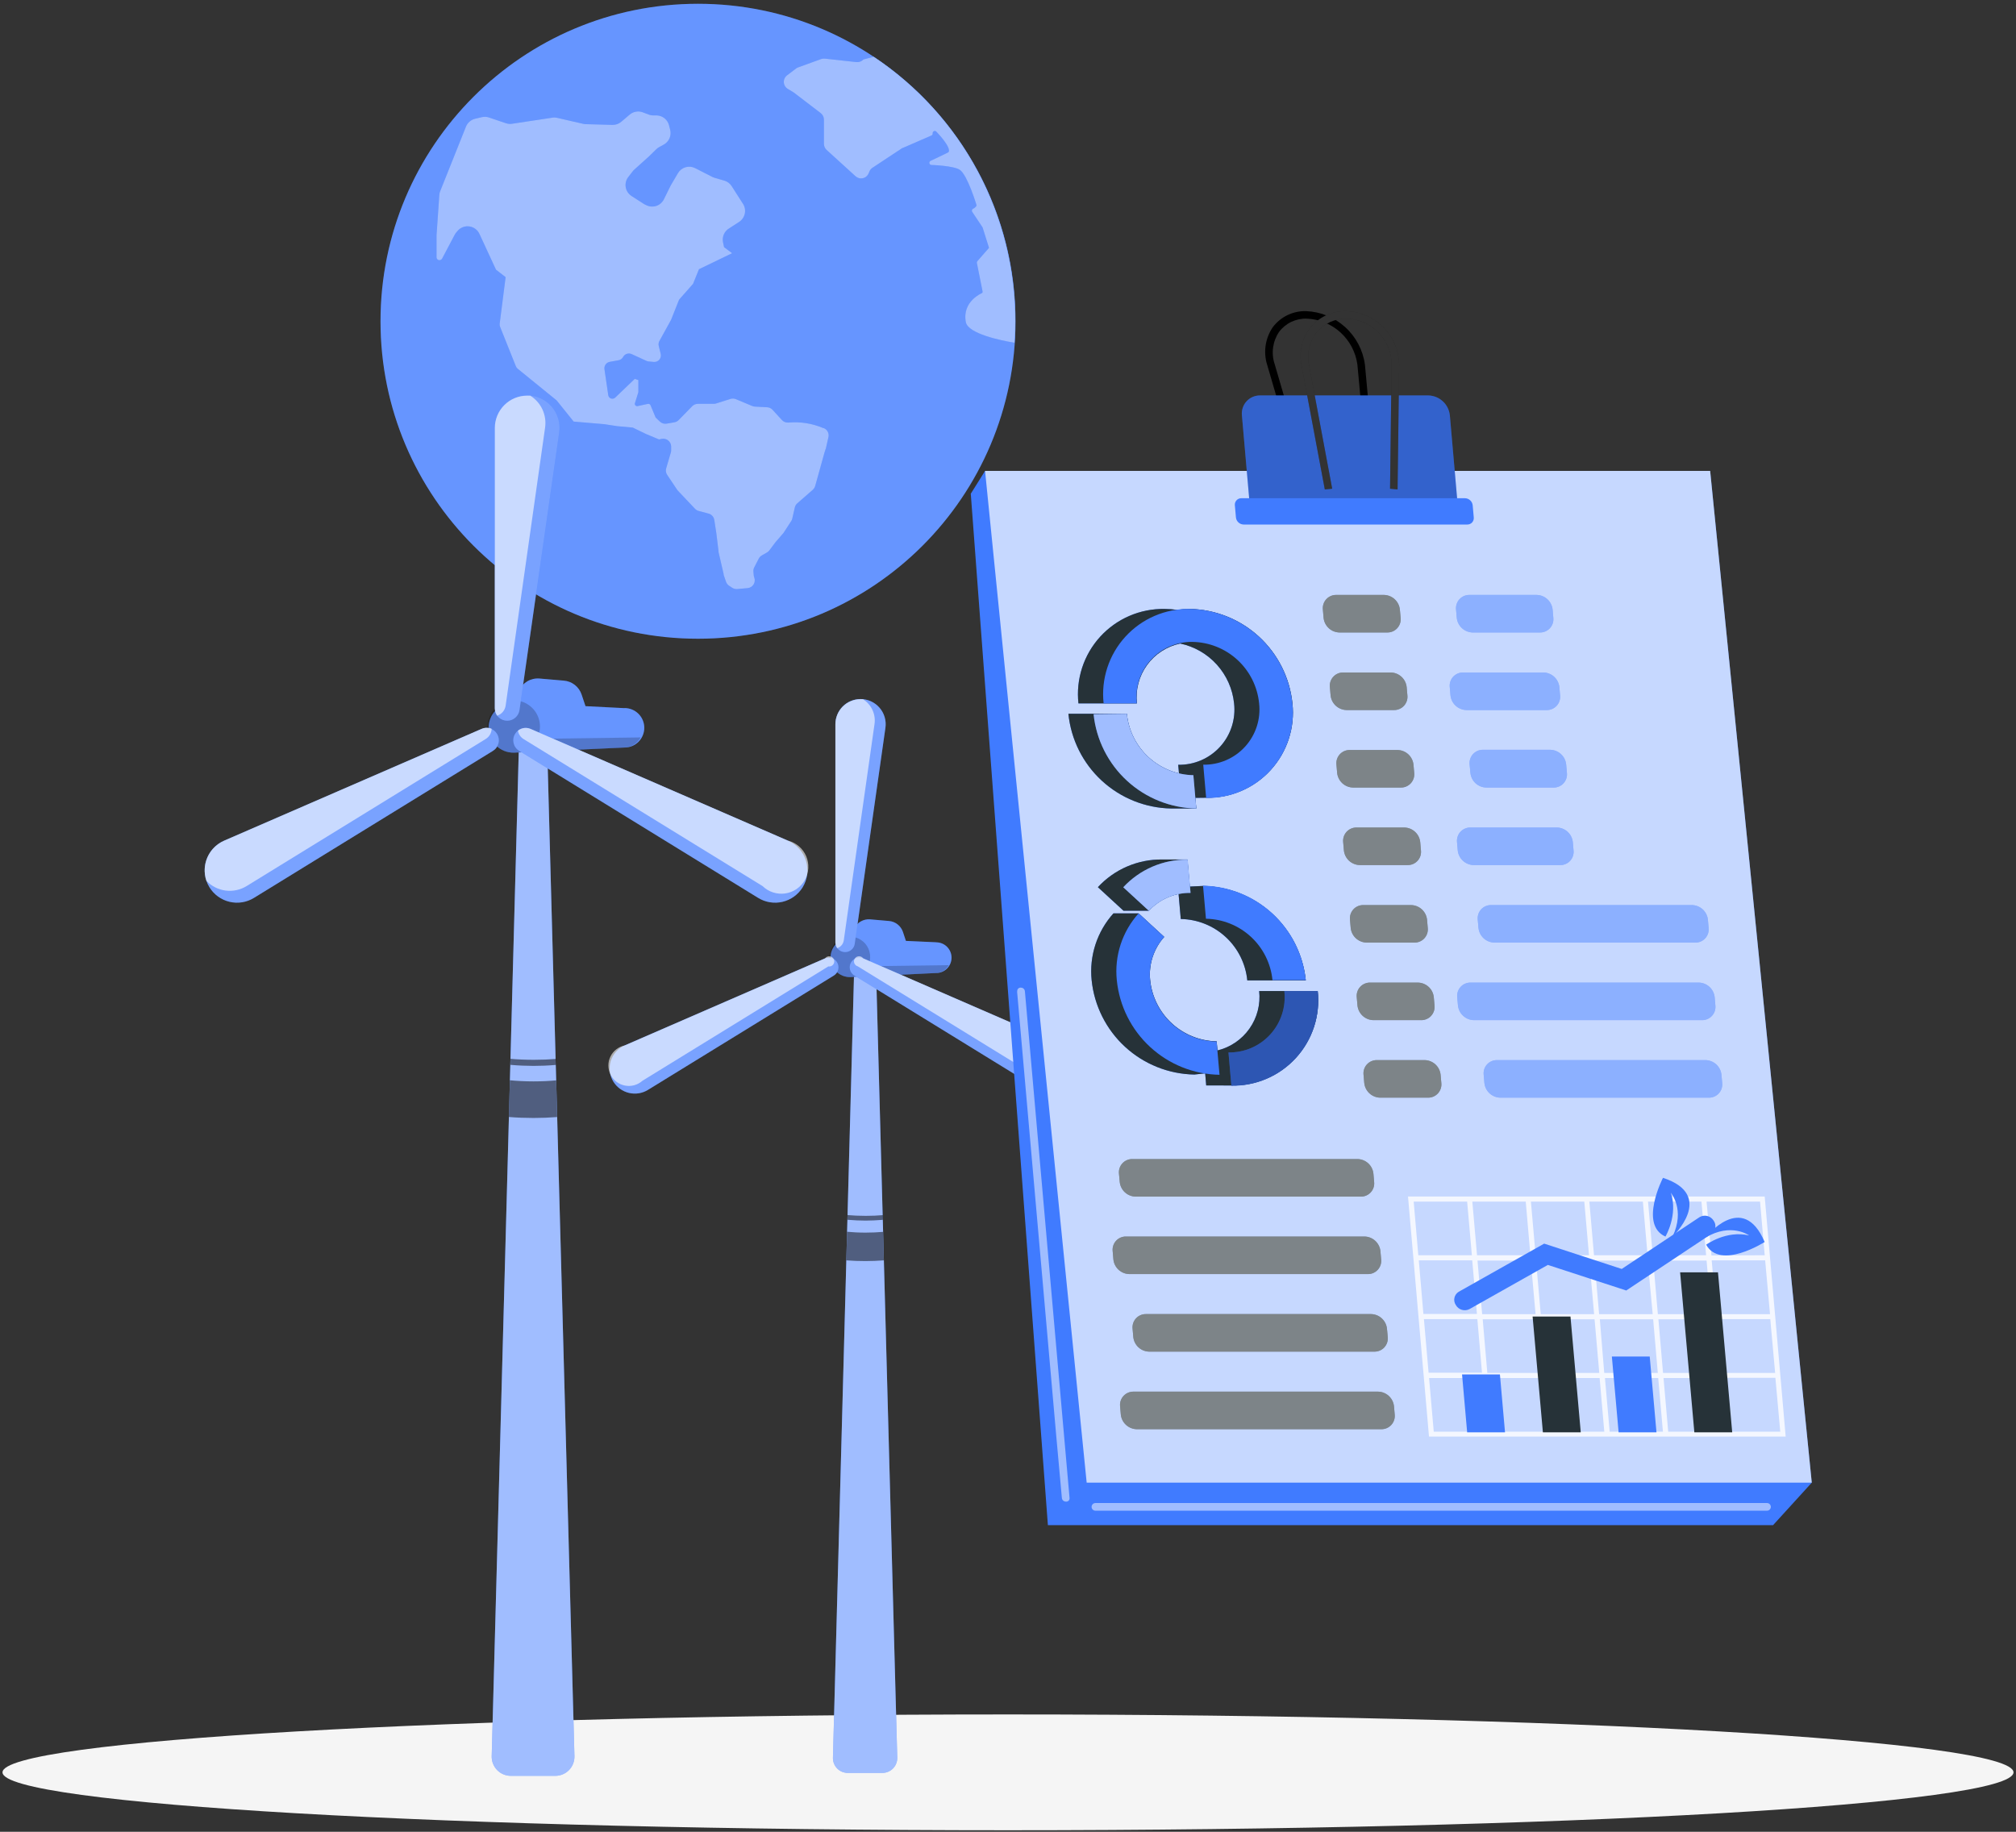 <svg width="230" height="209" viewBox="0 0 230 209" fill="none" xmlns="http://www.w3.org/2000/svg">
<rect x="0" y="0" width="230" height="209" fill="#333333" stroke="none"/>
<g clip-path="url(#clip0_139_1335)">
<path d="M115 208.827C178.355 208.827 229.714 205.868 229.714 202.219C229.714 198.569 178.355 195.611 115 195.611C51.645 195.611 0.286 198.569 0.286 202.219C0.286 205.868 51.645 208.827 115 208.827Z" fill="#F5F5F5"/>
<path d="M79.634 72.876C99.639 72.876 115.856 56.659 115.856 36.654C115.856 16.649 99.639 0.432 79.634 0.432C59.629 0.432 43.412 16.649 43.412 36.654C43.412 56.659 59.629 72.876 79.634 72.876Z" fill="#407BFF"/>
<path opacity="0.2" d="M79.634 72.876C99.639 72.876 115.856 56.659 115.856 36.654C115.856 16.649 99.639 0.432 79.634 0.432C59.629 0.432 43.412 16.649 43.412 36.654C43.412 56.659 59.629 72.876 79.634 72.876Z" fill="white"/>
<path d="M89.967 48.212C89.827 48.226 89.685 48.208 89.554 48.158C89.422 48.109 89.304 48.029 89.208 47.926L88.14 46.759C87.982 46.584 87.761 46.479 87.527 46.467L86.114 46.391C86.011 46.385 85.911 46.361 85.816 46.321L83.96 45.544C83.763 45.462 83.544 45.452 83.341 45.515L81.712 46.029C81.624 46.059 81.531 46.075 81.438 46.076H79.623C79.379 46.076 79.146 46.172 78.975 46.344L77.428 47.926C77.297 48.06 77.128 48.15 76.943 48.183L76.062 48.335C75.924 48.359 75.783 48.351 75.65 48.312C75.516 48.272 75.393 48.202 75.291 48.107L74.801 47.64L74.217 46.239C74.194 46.181 74.15 46.133 74.094 46.104C74.039 46.075 73.975 46.067 73.913 46.081L72.746 46.332C72.698 46.344 72.647 46.341 72.601 46.325C72.554 46.309 72.513 46.28 72.482 46.242C72.451 46.204 72.431 46.157 72.425 46.108C72.419 46.059 72.427 46.009 72.448 45.965L72.828 44.75V43.367L72.419 43.227L70.183 45.369C70.12 45.428 70.042 45.467 69.957 45.484C69.873 45.502 69.786 45.496 69.705 45.467C69.624 45.438 69.552 45.388 69.497 45.321C69.443 45.254 69.407 45.174 69.395 45.089L68.963 42.129C68.934 41.941 68.978 41.749 69.087 41.592C69.195 41.436 69.36 41.327 69.547 41.289L70.574 41.102C70.684 41.082 70.787 41.037 70.877 40.971C70.967 40.906 71.041 40.821 71.094 40.722C71.185 40.556 71.335 40.43 71.515 40.371C71.695 40.311 71.891 40.322 72.063 40.401L73.756 41.178C73.834 41.212 73.916 41.233 74.001 41.242L74.585 41.295C74.702 41.306 74.821 41.29 74.931 41.246C75.041 41.202 75.139 41.133 75.216 41.044C75.294 40.955 75.35 40.849 75.378 40.734C75.406 40.619 75.406 40.499 75.379 40.384L75.151 39.444C75.111 39.264 75.138 39.075 75.227 38.913L76.552 36.508L76.587 36.426L77.428 34.307C77.457 34.227 77.503 34.153 77.562 34.091L79.068 32.386L79.745 30.717L83.528 28.89L82.606 28.201L82.483 27.617C82.425 27.313 82.464 26.999 82.592 26.718C82.721 26.437 82.933 26.202 83.201 26.047L84.328 25.317C84.496 25.207 84.64 25.064 84.752 24.896C84.864 24.729 84.941 24.541 84.978 24.343C85.016 24.145 85.013 23.942 84.971 23.745C84.928 23.549 84.846 23.363 84.73 23.198L83.475 21.237C83.281 20.929 82.98 20.704 82.629 20.606L81.537 20.291C81.445 20.262 81.356 20.227 81.269 20.186L79.307 19.182C78.967 19.008 78.573 18.972 78.207 19.081C77.841 19.189 77.531 19.435 77.34 19.766L76.54 21.126L76.488 21.225L75.746 22.731C75.576 23.081 75.275 23.351 74.909 23.482C74.542 23.613 74.139 23.595 73.785 23.432L73.616 23.356C73.55 23.326 73.488 23.291 73.429 23.251L72.051 22.363C71.877 22.251 71.728 22.104 71.613 21.931C71.499 21.758 71.422 21.563 71.387 21.359C71.353 21.154 71.361 20.945 71.412 20.744C71.463 20.543 71.555 20.355 71.683 20.192L72.197 19.532C72.25 19.461 72.311 19.396 72.378 19.34L74.019 17.863L74.882 17.022C74.976 16.93 75.082 16.851 75.198 16.788L75.741 16.491C76.029 16.329 76.255 16.076 76.385 15.772C76.515 15.468 76.541 15.13 76.459 14.81L76.324 14.284C76.244 13.976 76.067 13.701 75.819 13.5C75.571 13.3 75.265 13.184 74.947 13.169H74.491C74.355 13.163 74.219 13.139 74.088 13.099L73.277 12.796C73.034 12.715 72.774 12.699 72.522 12.748C72.271 12.797 72.036 12.91 71.841 13.076L70.878 13.893C70.598 14.131 70.241 14.257 69.874 14.249L66.856 14.167C66.754 14.168 66.652 14.156 66.552 14.132L63.528 13.438C63.336 13.397 63.137 13.397 62.945 13.438L58.415 14.121C58.19 14.156 57.96 14.138 57.743 14.068L55.764 13.397C55.507 13.317 55.233 13.307 54.971 13.368L54.206 13.549C53.972 13.604 53.756 13.715 53.574 13.871C53.392 14.027 53.251 14.225 53.161 14.448L50.219 21.815C50.16 21.96 50.126 22.114 50.12 22.27L49.804 26.823V29.298C49.792 29.378 49.809 29.459 49.852 29.527C49.894 29.595 49.959 29.646 50.036 29.671C50.112 29.695 50.195 29.692 50.269 29.661C50.343 29.63 50.404 29.574 50.441 29.503L51.877 26.782C51.941 26.661 52.021 26.549 52.116 26.45L52.262 26.28C52.43 26.105 52.638 25.973 52.869 25.896C53.1 25.819 53.346 25.8 53.585 25.84C53.825 25.879 54.052 25.977 54.245 26.124C54.439 26.271 54.594 26.463 54.696 26.683L56.587 30.77L57.685 31.622L57.008 36.922C56.991 37.047 57.007 37.174 57.054 37.29L58.852 41.785C58.898 41.902 58.975 42.005 59.074 42.083L63.505 45.684L65.449 48.101L68.951 48.399L70.434 48.627L72.186 48.784L73.697 49.514L75.186 50.139L75.478 50.074C75.606 50.047 75.738 50.048 75.865 50.077C75.992 50.105 76.112 50.161 76.216 50.241C76.319 50.32 76.405 50.421 76.466 50.536C76.527 50.651 76.562 50.779 76.57 50.909V51.329C76.575 51.43 76.563 51.531 76.534 51.627L76.003 53.431C75.965 53.557 75.956 53.69 75.976 53.821C75.996 53.951 76.046 54.075 76.12 54.184L77.247 55.871L77.34 55.988L79.29 58.048C79.405 58.171 79.553 58.258 79.716 58.299L80.831 58.597C81.001 58.64 81.154 58.732 81.271 58.862C81.388 58.992 81.465 59.154 81.491 59.327L81.724 60.827L81.975 62.894V62.987L82.559 65.503C82.556 65.532 82.556 65.561 82.559 65.591L82.833 66.384C82.898 66.573 83.026 66.734 83.195 66.84L83.54 67.067C83.713 67.178 83.918 67.227 84.123 67.207L85.291 67.103C85.43 67.09 85.564 67.046 85.682 66.973C85.801 66.9 85.901 66.8 85.975 66.682C86.048 66.564 86.093 66.43 86.106 66.291C86.119 66.152 86.1 66.012 86.05 65.882C86.019 65.806 85.999 65.725 85.991 65.643L85.956 65.229C85.937 65.059 85.97 64.888 86.05 64.738L86.558 63.746C86.638 63.59 86.762 63.46 86.914 63.372L87.497 63.039C87.613 62.974 87.713 62.885 87.789 62.777L88.455 61.889L88.513 61.814L89.336 60.868C89.365 60.837 89.39 60.804 89.412 60.769L90.264 59.461C90.323 59.374 90.364 59.277 90.387 59.175L90.679 57.897C90.722 57.71 90.825 57.542 90.971 57.418L92.722 55.889C92.855 55.772 92.952 55.62 93.002 55.451L94.088 51.551C94.106 51.495 94.127 51.441 94.152 51.388V51.341C94.186 51.276 94.212 51.208 94.228 51.137L94.514 49.876C94.562 49.67 94.536 49.454 94.44 49.266C94.344 49.078 94.184 48.93 93.989 48.848H93.936C92.686 48.312 91.322 48.093 89.967 48.212Z" fill="#407BFF"/>
<path d="M99.674 6.479L98.507 6.783C98.407 6.892 98.284 6.976 98.146 7.028C98.008 7.081 97.86 7.101 97.713 7.086L94.106 6.69C93.964 6.673 93.82 6.689 93.685 6.736L91.058 7.688C90.97 7.718 90.887 7.764 90.813 7.822L89.791 8.598C89.669 8.692 89.571 8.814 89.507 8.954C89.443 9.094 89.415 9.248 89.425 9.401C89.435 9.555 89.482 9.704 89.564 9.835C89.645 9.966 89.757 10.074 89.891 10.151L90.475 10.502L90.58 10.572L93.633 12.906C93.746 12.994 93.839 13.106 93.903 13.235C93.966 13.363 94 13.505 94 13.648V16.415C94.001 16.546 94.028 16.675 94.082 16.795C94.135 16.915 94.213 17.022 94.31 17.11L97.614 20.116C97.726 20.217 97.861 20.289 98.007 20.327C98.153 20.365 98.306 20.366 98.453 20.332C98.6 20.297 98.736 20.228 98.85 20.129C98.964 20.031 99.053 19.906 99.108 19.766L99.184 19.579C99.253 19.399 99.378 19.245 99.54 19.141L102.967 16.876C102.98 16.873 102.994 16.873 103.008 16.876L106.259 15.463C106.307 15.444 106.348 15.41 106.374 15.366C106.4 15.321 106.411 15.27 106.405 15.218C106.398 15.163 106.41 15.107 106.439 15.06C106.468 15.012 106.512 14.976 106.565 14.957C106.617 14.938 106.674 14.937 106.727 14.955C106.78 14.973 106.825 15.008 106.855 15.055C106.855 15.055 108.565 16.806 108.221 17.355C108.221 17.39 106.16 18.353 106.16 18.353C106.115 18.377 106.078 18.415 106.054 18.46C106.031 18.506 106.022 18.558 106.029 18.609C106.036 18.66 106.059 18.707 106.093 18.745C106.128 18.783 106.174 18.809 106.224 18.82C106.224 18.82 108.869 18.896 109.54 19.404C110.398 20.058 111.379 23.309 111.379 23.309C111.402 23.358 111.408 23.413 111.396 23.466C111.385 23.519 111.356 23.566 111.315 23.601L111.169 23.729L111.122 23.759L111.011 23.817C110.981 23.833 110.954 23.856 110.932 23.883C110.911 23.91 110.895 23.941 110.887 23.975C110.878 24.008 110.876 24.043 110.881 24.077C110.887 24.111 110.899 24.144 110.918 24.173L112.085 25.924C112.098 25.944 112.108 25.966 112.114 25.988L112.832 28.277L111.507 29.795C111.482 29.823 111.464 29.857 111.454 29.893C111.444 29.929 111.442 29.968 111.449 30.005L112.097 33.245C112.104 33.276 112.103 33.308 112.096 33.34C112.089 33.371 112.075 33.4 112.056 33.426C112.056 33.426 109.721 34.371 110.194 36.77C110.445 38.061 114.14 38.849 115.74 39.105C115.798 38.288 115.827 37.465 115.827 36.63C115.829 30.663 114.356 24.787 111.537 19.526C108.719 14.266 104.644 9.784 99.674 6.479Z" fill="#407BFF"/>
<path opacity="0.5" d="M89.967 48.212C89.827 48.226 89.685 48.208 89.554 48.158C89.422 48.109 89.304 48.029 89.208 47.926L88.14 46.759C87.982 46.584 87.761 46.479 87.527 46.467L86.114 46.391C86.011 46.385 85.911 46.361 85.816 46.321L83.96 45.544C83.763 45.462 83.544 45.452 83.341 45.515L81.712 46.029C81.624 46.059 81.531 46.075 81.438 46.076H79.623C79.379 46.076 79.146 46.172 78.975 46.344L77.428 47.926C77.297 48.06 77.128 48.15 76.943 48.183L76.062 48.335C75.924 48.359 75.783 48.351 75.65 48.312C75.516 48.272 75.393 48.202 75.291 48.107L74.801 47.64L74.217 46.239C74.194 46.181 74.15 46.133 74.094 46.104C74.039 46.075 73.975 46.067 73.913 46.081L72.746 46.332C72.698 46.344 72.647 46.341 72.601 46.325C72.554 46.309 72.513 46.28 72.482 46.242C72.451 46.204 72.431 46.157 72.425 46.108C72.419 46.059 72.427 46.009 72.448 45.965L72.828 44.75V43.367L72.419 43.227L70.183 45.369C70.12 45.428 70.042 45.467 69.957 45.484C69.873 45.502 69.786 45.496 69.705 45.467C69.624 45.438 69.552 45.388 69.497 45.321C69.443 45.254 69.407 45.174 69.395 45.089L68.963 42.129C68.934 41.941 68.978 41.749 69.087 41.592C69.195 41.436 69.36 41.327 69.547 41.289L70.574 41.102C70.684 41.082 70.787 41.037 70.877 40.971C70.967 40.906 71.041 40.821 71.094 40.722C71.185 40.556 71.335 40.43 71.515 40.371C71.695 40.311 71.891 40.322 72.063 40.401L73.756 41.178C73.834 41.212 73.916 41.233 74.001 41.242L74.585 41.295C74.702 41.306 74.821 41.29 74.931 41.246C75.041 41.202 75.139 41.133 75.216 41.044C75.294 40.955 75.35 40.849 75.378 40.734C75.406 40.619 75.406 40.499 75.379 40.384L75.151 39.444C75.111 39.264 75.138 39.075 75.227 38.913L76.552 36.508L76.587 36.426L77.428 34.307C77.457 34.227 77.503 34.153 77.562 34.091L79.068 32.386L79.745 30.717L83.528 28.89L82.606 28.201L82.483 27.617C82.425 27.313 82.464 26.999 82.592 26.718C82.721 26.437 82.933 26.202 83.201 26.047L84.328 25.317C84.496 25.207 84.64 25.064 84.752 24.896C84.864 24.729 84.941 24.541 84.978 24.343C85.016 24.145 85.013 23.942 84.971 23.745C84.928 23.549 84.846 23.363 84.73 23.198L83.475 21.237C83.281 20.929 82.98 20.704 82.629 20.606L81.537 20.291C81.445 20.262 81.356 20.227 81.269 20.186L79.307 19.182C78.967 19.008 78.573 18.972 78.207 19.081C77.841 19.189 77.531 19.435 77.34 19.766L76.54 21.126L76.488 21.225L75.746 22.731C75.576 23.081 75.275 23.351 74.909 23.482C74.542 23.613 74.139 23.595 73.785 23.432L73.616 23.356C73.55 23.326 73.488 23.291 73.429 23.251L72.051 22.363C71.877 22.251 71.728 22.104 71.613 21.931C71.499 21.758 71.422 21.563 71.387 21.359C71.353 21.154 71.361 20.945 71.412 20.744C71.463 20.543 71.555 20.355 71.683 20.192L72.197 19.532C72.25 19.461 72.311 19.396 72.378 19.34L74.019 17.863L74.882 17.022C74.976 16.93 75.082 16.851 75.198 16.788L75.741 16.491C76.029 16.329 76.255 16.076 76.385 15.772C76.515 15.468 76.541 15.13 76.459 14.81L76.324 14.284C76.244 13.976 76.067 13.701 75.819 13.5C75.571 13.3 75.265 13.184 74.947 13.169H74.491C74.355 13.163 74.219 13.139 74.088 13.099L73.277 12.796C73.034 12.715 72.774 12.699 72.522 12.748C72.271 12.797 72.036 12.91 71.841 13.076L70.878 13.893C70.598 14.131 70.241 14.257 69.874 14.249L66.856 14.167C66.754 14.168 66.652 14.156 66.552 14.132L63.528 13.438C63.336 13.397 63.137 13.397 62.945 13.438L58.415 14.121C58.19 14.156 57.96 14.138 57.743 14.068L55.764 13.397C55.507 13.317 55.233 13.307 54.971 13.368L54.206 13.549C53.972 13.604 53.756 13.715 53.574 13.871C53.392 14.027 53.251 14.225 53.161 14.448L50.219 21.815C50.16 21.96 50.126 22.114 50.12 22.27L49.804 26.823V29.298C49.792 29.378 49.809 29.459 49.852 29.527C49.894 29.595 49.959 29.646 50.036 29.671C50.112 29.695 50.195 29.692 50.269 29.661C50.343 29.63 50.404 29.574 50.441 29.503L51.877 26.782C51.941 26.661 52.021 26.549 52.116 26.45L52.262 26.28C52.43 26.105 52.638 25.973 52.869 25.896C53.1 25.819 53.346 25.8 53.585 25.84C53.825 25.879 54.052 25.977 54.245 26.124C54.439 26.271 54.594 26.463 54.696 26.683L56.587 30.77L57.685 31.622L57.008 36.922C56.991 37.047 57.007 37.174 57.054 37.29L58.852 41.785C58.898 41.902 58.975 42.005 59.074 42.083L63.505 45.684L65.449 48.101L68.951 48.399L70.434 48.627L72.186 48.784L73.697 49.514L75.186 50.139L75.478 50.074C75.606 50.047 75.738 50.048 75.865 50.077C75.992 50.105 76.112 50.161 76.216 50.241C76.319 50.32 76.405 50.421 76.466 50.536C76.527 50.651 76.562 50.779 76.57 50.909V51.329C76.575 51.43 76.563 51.531 76.534 51.627L76.003 53.431C75.965 53.557 75.956 53.69 75.976 53.821C75.996 53.951 76.046 54.075 76.12 54.184L77.247 55.871L77.34 55.988L79.29 58.048C79.405 58.171 79.553 58.258 79.716 58.299L80.831 58.597C81.001 58.64 81.154 58.732 81.271 58.862C81.388 58.992 81.465 59.154 81.491 59.327L81.724 60.827L81.975 62.894V62.987L82.559 65.503C82.556 65.532 82.556 65.561 82.559 65.591L82.833 66.384C82.898 66.573 83.026 66.734 83.195 66.84L83.54 67.067C83.713 67.178 83.918 67.227 84.123 67.207L85.291 67.103C85.43 67.09 85.564 67.046 85.682 66.973C85.801 66.9 85.901 66.8 85.975 66.682C86.048 66.564 86.093 66.43 86.106 66.291C86.119 66.152 86.1 66.012 86.05 65.882C86.019 65.806 85.999 65.725 85.991 65.643L85.956 65.229C85.937 65.059 85.97 64.888 86.05 64.738L86.558 63.746C86.638 63.59 86.762 63.46 86.914 63.372L87.497 63.039C87.613 62.974 87.713 62.885 87.789 62.777L88.455 61.889L88.513 61.814L89.336 60.868C89.365 60.837 89.39 60.804 89.412 60.769L90.264 59.461C90.323 59.374 90.364 59.277 90.387 59.175L90.679 57.897C90.722 57.71 90.825 57.542 90.971 57.418L92.722 55.889C92.855 55.772 92.952 55.62 93.002 55.451L94.088 51.551C94.106 51.495 94.127 51.441 94.152 51.388V51.341C94.186 51.276 94.212 51.208 94.228 51.137L94.514 49.876C94.562 49.67 94.536 49.454 94.44 49.266C94.344 49.078 94.184 48.93 93.989 48.848H93.936C92.686 48.312 91.322 48.093 89.967 48.212Z" fill="white"/>
<path opacity="0.5" d="M99.674 6.479L98.507 6.783C98.407 6.892 98.284 6.976 98.146 7.028C98.008 7.081 97.86 7.101 97.713 7.086L94.106 6.69C93.964 6.673 93.82 6.689 93.685 6.736L91.058 7.688C90.97 7.718 90.887 7.764 90.813 7.822L89.791 8.598C89.669 8.692 89.571 8.814 89.507 8.954C89.443 9.094 89.415 9.248 89.425 9.401C89.435 9.555 89.482 9.704 89.564 9.835C89.645 9.966 89.757 10.074 89.891 10.151L90.475 10.502L90.58 10.572L93.633 12.906C93.746 12.994 93.839 13.106 93.903 13.235C93.966 13.363 94 13.505 94 13.648V16.415C94.001 16.546 94.028 16.675 94.082 16.795C94.135 16.915 94.213 17.022 94.31 17.11L97.614 20.116C97.726 20.217 97.861 20.289 98.007 20.327C98.153 20.365 98.306 20.366 98.453 20.332C98.6 20.297 98.736 20.228 98.85 20.129C98.964 20.031 99.053 19.906 99.108 19.766L99.184 19.579C99.253 19.399 99.378 19.245 99.54 19.141L102.967 16.876C102.98 16.873 102.994 16.873 103.008 16.876L106.259 15.463C106.307 15.444 106.348 15.41 106.374 15.366C106.4 15.321 106.411 15.27 106.405 15.218C106.398 15.163 106.41 15.107 106.439 15.06C106.468 15.012 106.512 14.976 106.565 14.957C106.617 14.938 106.674 14.937 106.727 14.955C106.78 14.973 106.825 15.008 106.855 15.055C106.855 15.055 108.565 16.806 108.221 17.355C108.221 17.39 106.16 18.353 106.16 18.353C106.115 18.377 106.078 18.415 106.054 18.46C106.031 18.506 106.022 18.558 106.029 18.609C106.036 18.66 106.059 18.707 106.093 18.745C106.128 18.783 106.174 18.809 106.224 18.82C106.224 18.82 108.869 18.896 109.54 19.404C110.398 20.058 111.379 23.309 111.379 23.309C111.402 23.358 111.408 23.413 111.396 23.466C111.385 23.519 111.356 23.566 111.315 23.601L111.169 23.729L111.122 23.759L111.011 23.817C110.981 23.833 110.954 23.856 110.932 23.883C110.911 23.91 110.895 23.941 110.887 23.975C110.878 24.008 110.876 24.043 110.881 24.077C110.887 24.111 110.899 24.144 110.918 24.173L112.085 25.924C112.098 25.944 112.108 25.966 112.114 25.988L112.832 28.277L111.507 29.795C111.482 29.823 111.464 29.857 111.454 29.893C111.444 29.929 111.442 29.968 111.449 30.005L112.097 33.245C112.104 33.276 112.103 33.308 112.096 33.34C112.089 33.371 112.075 33.4 112.056 33.426C112.056 33.426 109.721 34.371 110.194 36.77C110.445 38.061 114.14 38.849 115.74 39.105C115.798 38.288 115.827 37.465 115.827 36.63C115.829 30.663 114.356 24.787 111.537 19.526C108.719 14.266 104.644 9.784 99.674 6.479Z" fill="white"/>
<path d="M99.931 110.108H97.462L95.028 200.532C95.02 200.759 95.058 200.985 95.14 201.197C95.221 201.41 95.345 201.603 95.503 201.767C95.661 201.93 95.85 202.06 96.059 202.149C96.268 202.237 96.493 202.283 96.721 202.283H100.667C100.895 202.283 101.12 202.237 101.329 202.149C101.539 202.06 101.729 201.93 101.887 201.767C102.046 201.604 102.17 201.41 102.252 201.198C102.334 200.986 102.373 200.759 102.366 200.532L99.931 110.108Z" fill="#407BFF"/>
<path opacity="0.5" d="M99.931 110.108H97.462L95.028 200.532C95.02 200.759 95.058 200.985 95.14 201.197C95.221 201.41 95.345 201.603 95.503 201.767C95.661 201.93 95.85 202.06 96.059 202.149C96.268 202.237 96.493 202.283 96.721 202.283H100.667C100.895 202.283 101.12 202.237 101.329 202.149C101.539 202.06 101.729 201.93 101.887 201.767C102.046 201.604 102.17 201.41 102.252 201.198C102.334 200.986 102.373 200.759 102.366 200.532L99.931 110.108Z" fill="white"/>
<path d="M106.808 107.51L103.352 107.352L103.014 106.331C102.899 105.991 102.688 105.691 102.406 105.47C102.124 105.248 101.783 105.113 101.426 105.082L99.272 104.895C98.897 104.863 98.521 104.948 98.195 105.137C97.869 105.326 97.609 105.61 97.45 105.951L96.931 107.055C96.344 107.062 95.784 107.302 95.374 107.721C94.964 108.141 94.738 108.707 94.745 109.293C94.752 109.88 94.992 110.44 95.411 110.85C95.831 111.26 96.397 111.487 96.983 111.48L106.808 111.018C107.273 111.018 107.718 110.834 108.046 110.506C108.375 110.177 108.559 109.732 108.559 109.267C108.559 108.803 108.375 108.357 108.046 108.029C107.718 107.7 107.273 107.516 106.808 107.516V107.51Z" fill="#407BFF"/>
<path opacity="0.2" d="M106.808 107.51L103.352 107.352L103.014 106.331C102.899 105.991 102.688 105.691 102.406 105.47C102.124 105.248 101.783 105.113 101.426 105.082L99.272 104.895C98.897 104.863 98.521 104.948 98.195 105.137C97.869 105.326 97.609 105.61 97.45 105.951L96.931 107.055C96.344 107.062 95.784 107.302 95.374 107.721C94.964 108.141 94.738 108.707 94.745 109.293C94.752 109.88 94.992 110.44 95.411 110.85C95.831 111.26 96.397 111.487 96.983 111.48L106.808 111.018C107.273 111.018 107.718 110.834 108.046 110.506C108.375 110.177 108.559 109.732 108.559 109.267C108.559 108.803 108.375 108.357 108.046 108.029C107.718 107.7 107.273 107.516 106.808 107.516V107.51Z" fill="white"/>
<path opacity="0.2" d="M106.808 111.018C107.105 111.003 107.393 110.913 107.645 110.756C107.898 110.598 108.106 110.379 108.25 110.119L99.038 110.242C99.191 109.938 99.271 109.602 99.272 109.261C99.289 108.801 99.169 108.346 98.925 107.955C98.682 107.565 98.327 107.255 97.907 107.068C97.486 106.88 97.019 106.823 96.566 106.903C96.112 106.984 95.693 107.198 95.363 107.518C95.032 107.839 94.805 108.251 94.711 108.702C94.616 109.152 94.659 109.621 94.834 110.047C95.008 110.473 95.306 110.837 95.689 111.093C96.072 111.348 96.523 111.483 96.984 111.48L106.808 111.018Z" fill="black"/>
<path d="M96.411 108.631C96.119 108.631 95.838 108.515 95.631 108.308C95.424 108.101 95.308 107.82 95.308 107.528V82.63C95.307 82.254 95.381 81.88 95.525 81.532C95.668 81.183 95.879 80.867 96.145 80.6C96.412 80.333 96.728 80.121 97.076 79.977C97.424 79.833 97.797 79.758 98.174 79.758C98.585 79.758 98.992 79.847 99.366 80.017C99.74 80.188 100.073 80.437 100.342 80.748C100.612 81.058 100.812 81.423 100.928 81.817C101.044 82.211 101.075 82.626 101.017 83.033L97.515 107.685C97.477 107.95 97.344 108.191 97.141 108.365C96.938 108.539 96.679 108.634 96.411 108.631Z" fill="#407BFF"/>
<path opacity="0.3" d="M96.411 108.631C96.119 108.631 95.838 108.515 95.631 108.308C95.424 108.101 95.308 107.82 95.308 107.528V82.63C95.307 82.254 95.381 81.88 95.525 81.532C95.668 81.183 95.879 80.867 96.145 80.6C96.412 80.333 96.728 80.121 97.076 79.977C97.424 79.833 97.797 79.758 98.174 79.758C98.585 79.758 98.992 79.847 99.366 80.017C99.74 80.188 100.073 80.437 100.342 80.748C100.612 81.058 100.812 81.423 100.928 81.817C101.044 82.211 101.075 82.626 101.017 83.033L97.515 107.685C97.477 107.95 97.344 108.191 97.141 108.365C96.938 108.539 96.679 108.634 96.411 108.631Z" fill="white"/>
<path opacity="0.6" d="M98.449 79.776C98.357 79.77 98.266 79.77 98.174 79.776C97.797 79.776 97.424 79.85 97.076 79.995C96.728 80.139 96.412 80.351 96.145 80.617C95.879 80.884 95.668 81.201 95.525 81.549C95.381 81.898 95.307 82.271 95.308 82.648V107.545C95.308 107.773 95.379 107.996 95.512 108.181C95.709 108.118 95.884 108.001 96.017 107.843C96.15 107.685 96.236 107.493 96.265 107.288L99.768 82.636C99.853 82.083 99.773 81.516 99.539 81.008C99.304 80.499 98.925 80.071 98.449 79.776Z" fill="white"/>
<path d="M97.106 109.787C97.03 109.91 96.979 110.047 96.956 110.19C96.933 110.333 96.939 110.48 96.973 110.621C97.006 110.762 97.067 110.894 97.152 111.012C97.237 111.129 97.344 111.229 97.468 111.305L118.676 124.351C119.324 124.749 120.103 124.874 120.843 124.697C121.583 124.521 122.223 124.059 122.622 123.412C122.838 123.061 122.975 122.669 123.026 122.26C123.077 121.852 123.039 121.438 122.915 121.045C122.792 120.653 122.586 120.291 122.31 119.986C122.035 119.68 121.698 119.437 121.32 119.273L98.484 109.349C98.24 109.243 97.966 109.228 97.713 109.309C97.459 109.39 97.244 109.559 97.106 109.787Z" fill="#407BFF"/>
<path opacity="0.3" d="M97.106 109.787C97.03 109.91 96.979 110.047 96.956 110.19C96.933 110.333 96.939 110.48 96.973 110.621C97.006 110.762 97.067 110.894 97.152 111.012C97.237 111.129 97.344 111.229 97.468 111.305L118.676 124.351C119.324 124.749 120.103 124.874 120.843 124.697C121.583 124.521 122.223 124.059 122.622 123.412C122.838 123.061 122.975 122.669 123.026 122.26C123.077 121.852 123.039 121.438 122.915 121.045C122.792 120.653 122.586 120.291 122.31 119.986C122.035 119.68 121.698 119.437 121.32 119.273L98.484 109.349C98.24 109.243 97.966 109.228 97.713 109.309C97.459 109.39 97.244 109.559 97.106 109.787Z" fill="white"/>
<path opacity="0.6" d="M121.32 119.273L98.484 109.349C98.429 109.273 98.357 109.211 98.274 109.169C98.19 109.127 98.098 109.105 98.004 109.106C97.911 109.107 97.819 109.13 97.736 109.174C97.653 109.218 97.583 109.281 97.529 109.358C97.476 109.435 97.442 109.524 97.431 109.617C97.419 109.709 97.43 109.804 97.462 109.891C97.494 109.979 97.547 110.058 97.616 110.121C97.686 110.184 97.769 110.23 97.859 110.254L119.067 123.301C119.33 123.558 119.649 123.751 119.998 123.864C120.348 123.978 120.719 124.01 121.083 123.958C121.446 123.905 121.793 123.769 122.096 123.561C122.399 123.352 122.65 123.077 122.829 122.756C123.008 122.435 123.111 122.077 123.13 121.71C123.149 121.343 123.082 120.976 122.936 120.639C122.791 120.301 122.569 120.002 122.289 119.764C122.008 119.526 121.677 119.356 121.32 119.267V119.273Z" fill="white"/>
<path d="M95.495 109.787C95.571 109.91 95.622 110.047 95.644 110.19C95.667 110.333 95.662 110.48 95.628 110.621C95.595 110.762 95.534 110.894 95.449 111.012C95.364 111.129 95.256 111.229 95.133 111.305L73.925 124.351C73.277 124.749 72.497 124.874 71.758 124.697C71.018 124.521 70.378 124.059 69.979 123.412C69.763 123.061 69.626 122.669 69.575 122.26C69.524 121.852 69.562 121.438 69.686 121.045C69.809 120.653 70.015 120.291 70.29 119.986C70.566 119.68 70.903 119.437 71.281 119.273L94.117 109.349C94.361 109.243 94.635 109.228 94.888 109.309C95.142 109.39 95.357 109.559 95.495 109.787Z" fill="#407BFF"/>
<path opacity="0.3" d="M95.495 109.787C95.571 109.91 95.622 110.047 95.644 110.19C95.667 110.333 95.662 110.48 95.628 110.621C95.595 110.762 95.534 110.894 95.449 111.012C95.364 111.129 95.256 111.229 95.133 111.305L73.925 124.351C73.277 124.749 72.497 124.874 71.758 124.697C71.018 124.521 70.378 124.059 69.979 123.412C69.763 123.061 69.626 122.669 69.575 122.26C69.524 121.852 69.562 121.438 69.686 121.045C69.809 120.653 70.015 120.291 70.29 119.986C70.566 119.68 70.903 119.437 71.281 119.273L94.117 109.349C94.361 109.243 94.635 109.228 94.888 109.309C95.142 109.39 95.357 109.559 95.495 109.787Z" fill="white"/>
<path opacity="0.6" d="M94.117 109.355L71.281 119.279C70.929 119.35 70.599 119.501 70.315 119.72C70.031 119.939 69.802 120.221 69.645 120.543C69.487 120.865 69.406 121.219 69.408 121.578C69.41 121.936 69.494 122.29 69.654 122.61C69.814 122.931 70.046 123.211 70.332 123.428C70.617 123.644 70.949 123.792 71.301 123.86C71.653 123.928 72.016 123.914 72.362 123.819C72.707 123.724 73.027 123.551 73.295 123.312L94.502 110.265C94.606 110.283 94.712 110.272 94.809 110.234C94.907 110.197 94.993 110.133 95.058 110.051C95.123 109.969 95.164 109.871 95.178 109.767C95.192 109.663 95.177 109.557 95.136 109.461C95.095 109.365 95.029 109.281 94.945 109.219C94.86 109.157 94.761 109.119 94.657 109.109C94.552 109.099 94.447 109.117 94.352 109.161C94.257 109.205 94.176 109.274 94.117 109.361V109.355Z" fill="white"/>
<g opacity="0.5">
<path d="M96.692 138.636V139.173C97.439 139.237 98.163 139.266 98.746 139.266C99.33 139.266 100.007 139.237 100.725 139.179V138.642C100.142 138.694 99.488 138.724 98.764 138.724C98.04 138.724 97.299 138.689 96.692 138.636Z" fill="black"/>
<path d="M100.836 143.802L100.749 140.551C100.165 140.603 99.499 140.638 98.735 140.638C97.97 140.638 97.24 140.597 96.645 140.539L96.557 143.802C97.281 143.861 98.022 143.884 98.735 143.884C99.447 143.884 100.13 143.855 100.836 143.802Z" fill="black"/>
</g>
<path d="M62.396 84.136H59.226L56.097 200.374C56.089 200.665 56.14 200.955 56.246 201.226C56.352 201.497 56.511 201.745 56.714 201.954C56.916 202.163 57.159 202.329 57.427 202.442C57.695 202.556 57.983 202.615 58.275 202.616H63.353C63.645 202.616 63.934 202.557 64.202 202.444C64.471 202.331 64.715 202.165 64.918 201.956C65.122 201.747 65.281 201.499 65.387 201.228C65.494 200.956 65.544 200.666 65.537 200.374L62.396 84.136Z" fill="#407BFF"/>
<path opacity="0.5" d="M62.396 84.136H59.226L56.097 200.374C56.089 200.665 56.14 200.955 56.246 201.226C56.352 201.497 56.511 201.745 56.714 201.954C56.916 202.163 57.159 202.329 57.427 202.442C57.695 202.556 57.983 202.615 58.275 202.616H63.353C63.645 202.616 63.934 202.557 64.202 202.444C64.471 202.331 64.715 202.165 64.918 201.956C65.122 201.747 65.281 201.499 65.387 201.228C65.494 200.956 65.544 200.666 65.537 200.374L62.396 84.136Z" fill="white"/>
<path d="M71.246 80.797L66.797 80.57L66.36 79.262C66.216 78.822 65.946 78.435 65.582 78.149C65.218 77.863 64.778 77.692 64.316 77.657L61.549 77.418C61.069 77.378 60.587 77.487 60.17 77.729C59.752 77.971 59.419 78.335 59.214 78.772L58.549 80.19C58.176 80.195 57.807 80.273 57.464 80.42C57.12 80.567 56.81 80.781 56.549 81.048C56.288 81.315 56.083 81.631 55.944 81.978C55.805 82.324 55.736 82.695 55.741 83.068C55.746 83.442 55.824 83.81 55.971 84.153C56.118 84.497 56.331 84.808 56.599 85.068C56.866 85.329 57.182 85.534 57.528 85.673C57.875 85.812 58.246 85.881 58.619 85.876L71.251 85.292C71.849 85.292 72.422 85.055 72.845 84.632C73.267 84.21 73.505 83.637 73.505 83.039C73.505 82.441 73.267 81.868 72.845 81.446C72.422 81.023 71.849 80.786 71.251 80.786L71.246 80.797Z" fill="#407BFF"/>
<path opacity="0.2" d="M71.246 80.797L66.797 80.57L66.36 79.262C66.216 78.822 65.946 78.435 65.582 78.149C65.218 77.863 64.778 77.692 64.316 77.657L61.549 77.418C61.069 77.378 60.587 77.487 60.17 77.729C59.752 77.971 59.419 78.335 59.214 78.772L58.549 80.19C58.176 80.195 57.807 80.273 57.464 80.42C57.12 80.567 56.81 80.781 56.549 81.048C56.288 81.315 56.083 81.631 55.944 81.978C55.805 82.324 55.736 82.695 55.741 83.068C55.746 83.442 55.824 83.81 55.971 84.153C56.118 84.497 56.331 84.808 56.599 85.068C56.866 85.329 57.182 85.534 57.528 85.673C57.875 85.812 58.246 85.881 58.619 85.876L71.251 85.292C71.849 85.292 72.422 85.055 72.845 84.632C73.267 84.21 73.505 83.637 73.505 83.039C73.505 82.441 73.267 81.868 72.845 81.446C72.422 81.023 71.849 80.786 71.251 80.786L71.246 80.797Z" fill="white"/>
<path opacity="0.2" d="M71.246 85.304C71.628 85.283 71.999 85.165 72.323 84.961C72.646 84.756 72.913 84.473 73.096 84.136L61.252 84.3C61.559 83.723 61.669 83.062 61.565 82.416C61.461 81.771 61.148 81.178 60.675 80.728C60.201 80.277 59.593 79.994 58.943 79.922C58.294 79.85 57.638 79.994 57.078 80.33C56.517 80.666 56.082 81.176 55.84 81.783C55.597 82.39 55.56 83.06 55.734 83.69C55.908 84.32 56.284 84.875 56.804 85.271C57.324 85.667 57.959 85.882 58.613 85.882L71.246 85.304Z" fill="black"/>
<path d="M57.872 82.234C57.686 82.234 57.501 82.198 57.329 82.128C57.157 82.057 57.001 81.953 56.869 81.822C56.737 81.691 56.633 81.534 56.561 81.363C56.49 81.191 56.453 81.007 56.453 80.821V48.808C56.453 47.829 56.842 46.891 57.534 46.199C58.226 45.507 59.164 45.118 60.143 45.118C60.672 45.118 61.195 45.231 61.676 45.451C62.157 45.67 62.586 45.991 62.933 46.391C63.279 46.791 63.536 47.26 63.685 47.768C63.834 48.275 63.872 48.809 63.797 49.333L59.267 81.019C59.218 81.355 59.05 81.662 58.794 81.885C58.538 82.108 58.211 82.231 57.872 82.234Z" fill="#407BFF"/>
<path opacity="0.3" d="M57.872 82.234C57.686 82.234 57.501 82.198 57.329 82.128C57.157 82.057 57.001 81.953 56.869 81.822C56.737 81.691 56.633 81.534 56.561 81.363C56.49 81.191 56.453 81.007 56.453 80.821V48.808C56.453 47.829 56.842 46.891 57.534 46.199C58.226 45.507 59.164 45.118 60.143 45.118C60.672 45.118 61.195 45.231 61.676 45.451C62.157 45.67 62.586 45.991 62.933 46.391C63.279 46.791 63.536 47.26 63.685 47.768C63.834 48.275 63.872 48.809 63.797 49.333L59.267 81.019C59.218 81.355 59.05 81.662 58.794 81.885C58.538 82.108 58.211 82.231 57.872 82.234Z" fill="white"/>
<path opacity="0.6" d="M60.493 45.142C60.376 45.135 60.259 45.135 60.143 45.142C59.164 45.142 58.226 45.53 57.534 46.222C56.842 46.914 56.453 47.852 56.453 48.831V80.844C56.454 81.135 56.545 81.419 56.716 81.656C56.973 81.574 57.201 81.421 57.374 81.214C57.547 81.007 57.657 80.755 57.691 80.488L62.186 48.802C62.291 48.093 62.186 47.369 61.886 46.719C61.585 46.069 61.101 45.52 60.493 45.142Z" fill="white"/>
<path d="M58.771 83.722C58.672 83.88 58.606 84.056 58.576 84.24C58.546 84.424 58.553 84.612 58.596 84.793C58.639 84.974 58.717 85.145 58.826 85.296C58.935 85.447 59.073 85.574 59.232 85.672L86.493 102.443C86.906 102.698 87.365 102.868 87.844 102.945C88.322 103.022 88.811 103.004 89.283 102.892C89.755 102.779 90.2 102.575 90.593 102.291C90.985 102.007 91.318 101.648 91.572 101.235C91.848 100.784 92.024 100.279 92.089 99.755C92.153 99.23 92.104 98.698 91.945 98.194C91.787 97.69 91.522 97.226 91.168 96.833C90.815 96.44 90.381 96.128 89.897 95.917L60.54 83.168C60.227 83.031 59.877 83.012 59.551 83.114C59.227 83.216 58.949 83.432 58.771 83.722Z" fill="#407BFF"/>
<path opacity="0.3" d="M58.771 83.722C58.672 83.88 58.606 84.056 58.576 84.24C58.546 84.424 58.553 84.612 58.596 84.793C58.639 84.974 58.717 85.145 58.826 85.296C58.935 85.447 59.073 85.574 59.232 85.672L86.493 102.443C86.906 102.698 87.365 102.868 87.844 102.945C88.322 103.022 88.811 103.004 89.283 102.892C89.755 102.779 90.2 102.575 90.593 102.291C90.985 102.007 91.318 101.648 91.572 101.235C91.848 100.784 92.024 100.279 92.089 99.755C92.153 99.23 92.104 98.698 91.945 98.194C91.787 97.69 91.522 97.226 91.168 96.833C90.815 96.44 90.381 96.128 89.897 95.917L60.54 83.168C60.227 83.031 59.877 83.012 59.551 83.114C59.227 83.216 58.949 83.432 58.771 83.722Z" fill="white"/>
<path opacity="0.6" d="M89.897 95.917L60.54 83.168C60.303 83.064 60.043 83.027 59.788 83.062C59.532 83.097 59.291 83.202 59.092 83.366C59.124 83.564 59.199 83.752 59.31 83.918C59.422 84.085 59.569 84.225 59.74 84.329L87.001 101.1C87.339 101.429 87.748 101.675 88.196 101.82C88.644 101.965 89.119 102.006 89.585 101.939C90.051 101.871 90.495 101.698 90.884 101.432C91.272 101.165 91.594 100.814 91.826 100.403C92.057 99.993 92.19 99.535 92.216 99.065C92.243 98.595 92.16 98.125 91.976 97.691C91.792 97.258 91.511 96.872 91.155 96.565C90.798 96.257 90.376 96.035 89.92 95.917H89.897Z" fill="white"/>
<path d="M56.698 83.722C56.797 83.88 56.863 84.056 56.893 84.24C56.923 84.424 56.916 84.612 56.873 84.793C56.83 84.974 56.752 85.145 56.643 85.296C56.534 85.447 56.396 85.574 56.237 85.672L28.976 102.443C28.563 102.698 28.104 102.868 27.626 102.945C27.147 103.022 26.658 103.004 26.186 102.892C25.714 102.779 25.269 102.575 24.877 102.291C24.484 102.007 24.151 101.648 23.897 101.235C23.62 100.784 23.443 100.28 23.378 99.755C23.313 99.23 23.362 98.698 23.521 98.193C23.68 97.689 23.945 97.225 24.299 96.832C24.653 96.439 25.087 96.127 25.573 95.917L54.93 83.168C55.242 83.031 55.593 83.012 55.918 83.114C56.243 83.216 56.52 83.432 56.698 83.722Z" fill="#407BFF"/>
<path opacity="0.3" d="M56.698 83.722C56.797 83.88 56.863 84.056 56.893 84.24C56.923 84.424 56.916 84.612 56.873 84.793C56.83 84.974 56.752 85.145 56.643 85.296C56.534 85.447 56.396 85.574 56.237 85.672L28.976 102.443C28.563 102.698 28.104 102.868 27.626 102.945C27.147 103.022 26.658 103.004 26.186 102.892C25.714 102.779 25.269 102.575 24.877 102.291C24.484 102.007 24.151 101.648 23.897 101.235C23.62 100.784 23.443 100.28 23.378 99.755C23.313 99.23 23.362 98.698 23.521 98.193C23.68 97.689 23.945 97.225 24.299 96.832C24.653 96.439 25.087 96.127 25.573 95.917L54.93 83.168C55.242 83.031 55.593 83.012 55.918 83.114C56.243 83.216 56.52 83.432 56.698 83.722Z" fill="white"/>
<path opacity="0.6" d="M54.93 83.168L25.573 95.917C24.722 96.287 24.042 96.964 23.666 97.813C23.291 98.662 23.249 99.621 23.547 100.499C24.131 101.112 24.909 101.504 25.749 101.61C26.589 101.717 27.44 101.53 28.159 101.083L55.42 84.312C55.621 84.189 55.787 84.017 55.904 83.813C56.022 83.609 56.086 83.379 56.091 83.144C55.907 83.065 55.708 83.027 55.508 83.031C55.308 83.035 55.111 83.081 54.93 83.168Z" fill="white"/>
<g opacity="0.5">
<path d="M58.24 120.808V121.497C59.197 121.579 60.131 121.614 60.878 121.614C61.625 121.614 62.501 121.584 63.423 121.503V120.82C62.664 120.884 61.83 120.919 60.896 120.919C59.962 120.919 59.016 120.878 58.24 120.808Z" fill="black"/>
<path d="M63.563 127.451L63.453 123.266C62.705 123.336 61.847 123.382 60.861 123.382C59.874 123.382 58.94 123.33 58.175 123.254L58.059 127.445C58.993 127.521 59.944 127.556 60.861 127.556C61.777 127.556 62.664 127.521 63.563 127.451Z" fill="black"/>
</g>
<path d="M112.383 53.729H195.107L206.7 169.166L202.281 174.017H119.551L110.754 56.332L112.383 53.729Z" fill="#407BFF"/>
<path opacity="0.7" d="M123.976 169.166H206.7L195.107 53.729H112.383L123.976 169.166Z" fill="white"/>
<g opacity="0.5">
<path d="M124.975 172.365H201.593C201.709 172.365 201.82 172.319 201.902 172.237C201.984 172.155 202.03 172.044 202.03 171.928C202.03 171.811 201.984 171.7 201.902 171.618C201.82 171.536 201.709 171.49 201.593 171.49H124.975C124.858 171.49 124.747 171.536 124.665 171.618C124.583 171.7 124.537 171.811 124.537 171.928C124.537 172.044 124.583 172.155 124.665 172.237C124.747 172.319 124.858 172.365 124.975 172.365Z" fill="white"/>
</g>
<g opacity="0.5">
<path d="M116.037 113.12C117.528 129.991 119.014 146.865 120.497 163.743L121.145 170.906C121.192 171.461 122.067 171.49 122.021 170.906C120.53 154.028 119.044 137.151 117.561 120.277L116.93 113.12C116.884 112.536 116.008 112.536 116.055 113.12H116.037Z" fill="white"/>
</g>
<path d="M168.021 72.164H175.685C175.899 72.167 176.112 72.126 176.308 72.041C176.505 71.956 176.682 71.831 176.826 71.673C176.971 71.515 177.08 71.329 177.147 71.125C177.214 70.922 177.237 70.707 177.215 70.494L177.133 69.554C177.086 69.101 176.875 68.68 176.54 68.372C176.204 68.063 175.768 67.888 175.312 67.879H167.647C167.433 67.875 167.22 67.917 167.023 68.002C166.826 68.087 166.649 68.213 166.504 68.371C166.359 68.53 166.25 68.717 166.184 68.921C166.117 69.125 166.094 69.341 166.118 69.554L166.199 70.494C166.246 70.947 166.458 71.367 166.793 71.674C167.129 71.982 167.566 72.156 168.021 72.164Z" fill="#407BFF"/>
<path d="M167.303 81.013H176.462C176.676 81.016 176.888 80.974 177.085 80.888C177.281 80.803 177.457 80.677 177.601 80.519C177.745 80.361 177.854 80.173 177.92 79.97C177.986 79.766 178.009 79.551 177.985 79.338L177.904 78.398C177.857 77.945 177.645 77.525 177.31 77.218C176.974 76.91 176.538 76.736 176.082 76.729H166.923C166.71 76.725 166.497 76.767 166.301 76.851C166.105 76.936 165.929 77.061 165.784 77.219C165.64 77.377 165.531 77.564 165.465 77.767C165.399 77.971 165.376 78.186 165.4 78.398L165.481 79.338C165.528 79.791 165.739 80.212 166.075 80.521C166.41 80.829 166.847 81.004 167.303 81.013Z" fill="#407BFF"/>
<path d="M169.597 89.857H177.262C177.476 89.858 177.689 89.813 177.884 89.725C178.08 89.638 178.255 89.509 178.397 89.348C178.539 89.187 178.645 88.998 178.708 88.793C178.771 88.588 178.789 88.371 178.762 88.159L178.68 87.225C178.634 86.771 178.424 86.349 178.088 86.041C177.752 85.732 177.315 85.557 176.859 85.549H169.194C168.98 85.545 168.767 85.587 168.57 85.672C168.373 85.757 168.196 85.883 168.051 86.041C167.906 86.2 167.797 86.388 167.731 86.591C167.664 86.795 167.641 87.011 167.665 87.225L167.752 88.159C167.792 88.621 168.003 89.052 168.344 89.367C168.686 89.681 169.133 89.856 169.597 89.857Z" fill="#407BFF"/>
<path d="M168.132 98.701H178.009C178.222 98.703 178.432 98.66 178.627 98.575C178.822 98.49 178.997 98.364 179.14 98.206C179.283 98.048 179.391 97.862 179.456 97.66C179.522 97.457 179.544 97.243 179.521 97.032L179.439 96.092C179.393 95.639 179.184 95.218 178.849 94.91C178.515 94.601 178.079 94.426 177.624 94.416H167.758C167.544 94.413 167.331 94.455 167.134 94.54C166.936 94.624 166.76 94.75 166.615 94.909C166.47 95.067 166.361 95.255 166.294 95.459C166.228 95.663 166.205 95.879 166.229 96.092L166.31 97.032C166.357 97.484 166.569 97.904 166.904 98.212C167.24 98.52 167.676 98.694 168.132 98.701Z" fill="#407BFF"/>
<path d="M170.496 107.545H193.402C193.617 107.55 193.83 107.509 194.027 107.424C194.224 107.34 194.401 107.215 194.545 107.057C194.69 106.899 194.799 106.712 194.866 106.508C194.933 106.304 194.955 106.089 194.932 105.876L194.85 104.936C194.803 104.483 194.592 104.063 194.256 103.755C193.921 103.448 193.484 103.274 193.029 103.266H170.116C169.903 103.262 169.691 103.304 169.494 103.389C169.298 103.473 169.122 103.599 168.978 103.757C168.833 103.915 168.725 104.102 168.658 104.305C168.592 104.508 168.57 104.723 168.593 104.936L168.675 105.876C168.722 106.328 168.933 106.748 169.268 107.056C169.604 107.364 170.041 107.538 170.496 107.545Z" fill="#407BFF"/>
<path d="M168.155 116.395H194.179C194.393 116.398 194.605 116.355 194.802 116.27C194.998 116.185 195.174 116.059 195.318 115.9C195.462 115.742 195.571 115.555 195.637 115.351C195.703 115.148 195.726 114.932 195.702 114.719L195.621 113.78C195.575 113.327 195.365 112.908 195.03 112.6C194.696 112.292 194.26 112.118 193.805 112.11H167.776C167.562 112.106 167.35 112.148 167.153 112.233C166.957 112.317 166.781 112.443 166.637 112.601C166.493 112.759 166.384 112.945 166.317 113.149C166.251 113.352 166.229 113.567 166.252 113.78L166.334 114.719C166.381 115.173 166.592 115.593 166.927 115.902C167.263 116.211 167.699 116.386 168.155 116.395Z" fill="#407BFF"/>
<path d="M171.167 125.239H194.955C195.17 125.243 195.382 125.201 195.579 125.116C195.776 125.031 195.952 124.905 196.097 124.746C196.241 124.588 196.35 124.4 196.415 124.196C196.481 123.992 196.503 123.776 196.479 123.563L196.397 122.629C196.351 122.175 196.141 121.754 195.805 121.445C195.469 121.137 195.032 120.962 194.576 120.954H170.794C170.579 120.95 170.367 120.992 170.17 121.077C169.973 121.162 169.797 121.288 169.652 121.447C169.508 121.605 169.399 121.793 169.333 121.997C169.268 122.201 169.246 122.416 169.27 122.629L169.352 123.563C169.397 124.016 169.607 124.437 169.942 124.745C170.276 125.054 170.712 125.23 171.167 125.239Z" fill="#407BFF"/>
<g opacity="0.4">
<path d="M168.021 72.164H175.685C175.899 72.167 176.112 72.126 176.308 72.041C176.505 71.956 176.682 71.831 176.826 71.673C176.971 71.515 177.08 71.329 177.147 71.125C177.214 70.922 177.237 70.707 177.215 70.494L177.133 69.554C177.086 69.101 176.875 68.68 176.54 68.372C176.204 68.063 175.768 67.888 175.312 67.879H167.647C167.433 67.875 167.22 67.917 167.023 68.002C166.826 68.087 166.649 68.213 166.504 68.371C166.359 68.53 166.25 68.717 166.184 68.921C166.117 69.125 166.094 69.341 166.118 69.554L166.199 70.494C166.246 70.947 166.458 71.367 166.793 71.674C167.129 71.982 167.566 72.156 168.021 72.164Z" fill="white"/>
<path d="M167.303 81.013H176.462C176.676 81.016 176.888 80.974 177.085 80.888C177.281 80.803 177.457 80.677 177.601 80.519C177.745 80.361 177.854 80.173 177.92 79.97C177.986 79.766 178.009 79.551 177.985 79.338L177.904 78.398C177.857 77.945 177.645 77.525 177.31 77.218C176.974 76.91 176.538 76.736 176.082 76.729H166.923C166.71 76.725 166.497 76.767 166.301 76.851C166.105 76.936 165.929 77.061 165.784 77.219C165.64 77.377 165.531 77.564 165.465 77.767C165.399 77.971 165.376 78.186 165.4 78.398L165.481 79.338C165.528 79.791 165.739 80.212 166.075 80.521C166.41 80.829 166.847 81.004 167.303 81.013Z" fill="white"/>
<path d="M169.597 89.857H177.262C177.476 89.858 177.689 89.813 177.884 89.725C178.08 89.638 178.255 89.509 178.397 89.348C178.539 89.187 178.645 88.998 178.708 88.793C178.771 88.588 178.789 88.371 178.762 88.159L178.68 87.225C178.634 86.771 178.424 86.349 178.088 86.041C177.752 85.732 177.315 85.557 176.859 85.549H169.194C168.98 85.545 168.767 85.587 168.57 85.672C168.373 85.757 168.196 85.883 168.051 86.041C167.906 86.2 167.797 86.388 167.731 86.591C167.664 86.795 167.641 87.011 167.665 87.225L167.752 88.159C167.792 88.621 168.003 89.052 168.344 89.367C168.686 89.681 169.133 89.856 169.597 89.857Z" fill="white"/>
<path d="M168.132 98.701H178.009C178.222 98.703 178.432 98.66 178.627 98.575C178.822 98.49 178.997 98.364 179.14 98.206C179.283 98.048 179.391 97.862 179.456 97.66C179.522 97.457 179.544 97.243 179.521 97.032L179.439 96.092C179.393 95.639 179.184 95.218 178.849 94.91C178.515 94.601 178.079 94.426 177.624 94.416H167.758C167.544 94.413 167.331 94.455 167.134 94.54C166.936 94.624 166.76 94.75 166.615 94.909C166.47 95.067 166.361 95.255 166.294 95.459C166.228 95.663 166.205 95.879 166.229 96.092L166.31 97.032C166.357 97.484 166.569 97.904 166.904 98.212C167.24 98.52 167.676 98.694 168.132 98.701Z" fill="white"/>
<path d="M170.496 107.545H193.402C193.617 107.55 193.83 107.509 194.027 107.424C194.224 107.34 194.401 107.215 194.545 107.057C194.69 106.899 194.799 106.712 194.866 106.508C194.933 106.304 194.955 106.089 194.932 105.876L194.85 104.936C194.803 104.483 194.592 104.063 194.256 103.755C193.921 103.448 193.484 103.274 193.029 103.266H170.116C169.903 103.262 169.691 103.304 169.494 103.389C169.298 103.473 169.122 103.599 168.978 103.757C168.833 103.915 168.725 104.102 168.658 104.305C168.592 104.508 168.57 104.723 168.593 104.936L168.675 105.876C168.722 106.328 168.933 106.748 169.268 107.056C169.604 107.364 170.041 107.538 170.496 107.545Z" fill="white"/>
<path d="M168.155 116.395H194.179C194.393 116.398 194.605 116.355 194.802 116.27C194.998 116.185 195.174 116.059 195.318 115.9C195.462 115.742 195.571 115.555 195.637 115.351C195.703 115.148 195.726 114.932 195.702 114.719L195.621 113.78C195.575 113.327 195.365 112.908 195.03 112.6C194.696 112.292 194.26 112.118 193.805 112.11H167.776C167.562 112.106 167.35 112.148 167.153 112.233C166.957 112.317 166.781 112.443 166.637 112.601C166.493 112.759 166.384 112.945 166.317 113.149C166.251 113.352 166.229 113.567 166.252 113.78L166.334 114.719C166.381 115.173 166.592 115.593 166.927 115.902C167.263 116.211 167.699 116.386 168.155 116.395Z" fill="white"/>
<path d="M171.167 125.239H194.955C195.17 125.243 195.382 125.201 195.579 125.116C195.776 125.031 195.952 124.905 196.097 124.746C196.241 124.588 196.35 124.4 196.415 124.196C196.481 123.992 196.503 123.776 196.479 123.563L196.397 122.629C196.351 122.175 196.141 121.754 195.805 121.445C195.469 121.137 195.032 120.962 194.576 120.954H170.794C170.579 120.95 170.367 120.992 170.17 121.077C169.973 121.162 169.797 121.288 169.652 121.447C169.508 121.605 169.399 121.793 169.333 121.997C169.268 122.201 169.246 122.416 169.27 122.629L169.352 123.563C169.397 124.016 169.607 124.437 169.942 124.745C170.276 125.054 170.712 125.23 171.167 125.239Z" fill="white"/>
</g>
<path d="M152.82 72.164H158.266C158.48 72.167 158.693 72.126 158.889 72.041C159.086 71.956 159.262 71.831 159.407 71.673C159.551 71.515 159.661 71.329 159.728 71.125C159.795 70.922 159.818 70.707 159.796 70.494L159.708 69.554C159.663 69.101 159.453 68.681 159.118 68.372C158.784 68.064 158.348 67.888 157.893 67.879H152.446C152.232 67.876 152.02 67.918 151.823 68.004C151.627 68.089 151.451 68.215 151.307 68.373C151.163 68.532 151.054 68.719 150.988 68.922C150.922 69.126 150.899 69.341 150.923 69.554L151.004 70.494C151.05 70.946 151.26 71.366 151.595 71.674C151.929 71.982 152.365 72.156 152.82 72.164Z" fill="#263238"/>
<path d="M153.596 81.013H159.043C159.257 81.016 159.469 80.974 159.665 80.888C159.862 80.803 160.038 80.677 160.182 80.519C160.326 80.36 160.434 80.173 160.501 79.97C160.567 79.766 160.589 79.551 160.566 79.338L160.484 78.398C160.437 77.945 160.226 77.525 159.891 77.218C159.555 76.91 159.118 76.736 158.663 76.729H153.252C153.037 76.724 152.825 76.765 152.628 76.849C152.43 76.934 152.254 77.059 152.109 77.217C151.964 77.375 151.855 77.562 151.788 77.766C151.721 77.969 151.699 78.185 151.722 78.398L151.804 79.338C151.85 79.787 152.057 80.203 152.386 80.511C152.716 80.819 153.146 80.997 153.596 81.013Z" fill="#263238"/>
<path d="M154.367 89.857H159.813C160.028 89.861 160.241 89.819 160.438 89.734C160.635 89.649 160.812 89.523 160.956 89.365C161.101 89.207 161.21 89.019 161.277 88.815C161.343 88.611 161.366 88.395 161.343 88.182L161.261 87.248C161.215 86.794 161.004 86.373 160.669 86.064C160.333 85.755 159.896 85.58 159.44 85.573H153.993C153.779 85.569 153.566 85.611 153.369 85.695C153.172 85.781 152.996 85.906 152.852 86.065C152.708 86.224 152.599 86.411 152.533 86.615C152.467 86.819 152.445 87.035 152.47 87.248L152.551 88.182C152.597 88.635 152.807 89.055 153.141 89.364C153.476 89.673 153.912 89.848 154.367 89.857Z" fill="#263238"/>
<path d="M155.143 98.701H160.59C160.803 98.705 161.015 98.663 161.212 98.579C161.408 98.494 161.584 98.368 161.728 98.211C161.873 98.053 161.981 97.866 162.048 97.662C162.114 97.459 162.136 97.244 162.113 97.032L162.031 96.092C161.986 95.639 161.776 95.218 161.441 94.91C161.107 94.601 160.671 94.426 160.216 94.416H154.769C154.555 94.413 154.342 94.455 154.145 94.54C153.948 94.624 153.771 94.75 153.626 94.909C153.482 95.067 153.373 95.255 153.306 95.459C153.239 95.663 153.217 95.879 153.24 96.092L153.322 97.032C153.369 97.484 153.58 97.904 153.916 98.212C154.251 98.52 154.688 98.694 155.143 98.701Z" fill="#263238"/>
<path d="M155.92 107.545H161.36C161.574 107.55 161.787 107.509 161.984 107.424C162.181 107.34 162.358 107.215 162.503 107.057C162.648 106.899 162.757 106.712 162.824 106.508C162.89 106.304 162.913 106.089 162.89 105.876L162.808 104.936C162.761 104.483 162.55 104.063 162.214 103.755C161.878 103.448 161.442 103.274 160.987 103.266H155.54C155.326 103.262 155.114 103.304 154.918 103.389C154.721 103.473 154.545 103.599 154.401 103.757C154.257 103.915 154.148 104.102 154.082 104.305C154.016 104.508 153.993 104.723 154.016 104.936L154.098 105.876C154.145 106.328 154.356 106.748 154.692 107.056C155.028 107.364 155.464 107.538 155.92 107.545Z" fill="#263238"/>
<path d="M156.69 116.395H162.136C162.351 116.398 162.563 116.355 162.759 116.27C162.956 116.185 163.132 116.059 163.276 115.9C163.42 115.742 163.528 115.555 163.595 115.351C163.661 115.148 163.683 114.932 163.66 114.719L163.578 113.78C163.533 113.327 163.323 112.907 162.988 112.6C162.653 112.292 162.217 112.118 161.763 112.11H156.316C156.102 112.106 155.89 112.148 155.693 112.233C155.497 112.317 155.32 112.443 155.176 112.6C155.031 112.758 154.922 112.945 154.855 113.148C154.788 113.352 154.765 113.567 154.787 113.78L154.869 114.719C154.916 115.173 155.127 115.593 155.462 115.902C155.798 116.211 156.234 116.386 156.69 116.395Z" fill="#263238"/>
<path d="M157.466 125.239H162.907C163.122 125.243 163.335 125.202 163.533 125.118C163.73 125.033 163.907 124.907 164.052 124.748C164.197 124.59 164.306 124.402 164.373 124.197C164.439 123.993 164.461 123.777 164.437 123.563L164.355 122.629C164.309 122.175 164.098 121.754 163.763 121.445C163.427 121.137 162.99 120.962 162.533 120.954H157.093C156.878 120.949 156.665 120.991 156.467 121.075C156.27 121.16 156.092 121.286 155.948 121.444C155.803 121.603 155.694 121.791 155.627 121.995C155.561 122.2 155.539 122.416 155.563 122.629L155.645 123.563C155.691 124.017 155.902 124.439 156.237 124.747C156.573 125.056 157.01 125.231 157.466 125.239Z" fill="#263238"/>
<g opacity="0.4">
<path d="M152.82 72.164H158.266C158.48 72.167 158.693 72.126 158.889 72.041C159.086 71.956 159.262 71.831 159.407 71.673C159.551 71.515 159.661 71.329 159.728 71.125C159.795 70.922 159.818 70.707 159.796 70.494L159.708 69.554C159.663 69.101 159.453 68.681 159.118 68.372C158.784 68.064 158.348 67.888 157.893 67.879H152.446C152.232 67.876 152.02 67.918 151.823 68.004C151.627 68.089 151.451 68.215 151.307 68.373C151.163 68.532 151.054 68.719 150.988 68.922C150.922 69.126 150.899 69.341 150.923 69.554L151.004 70.494C151.05 70.946 151.26 71.366 151.595 71.674C151.929 71.982 152.365 72.156 152.82 72.164Z" fill="white"/>
<path d="M153.596 81.013H159.043C159.257 81.016 159.469 80.974 159.665 80.888C159.862 80.803 160.038 80.677 160.182 80.519C160.326 80.36 160.435 80.173 160.501 79.97C160.567 79.766 160.589 79.551 160.566 79.338L160.485 78.398C160.437 77.945 160.226 77.525 159.891 77.218C159.555 76.91 159.118 76.736 158.663 76.729H153.252C153.037 76.724 152.825 76.765 152.628 76.849C152.431 76.934 152.254 77.059 152.109 77.217C151.964 77.375 151.855 77.562 151.788 77.766C151.721 77.969 151.699 78.185 151.722 78.398L151.804 79.338C151.85 79.787 152.057 80.203 152.387 80.511C152.716 80.819 153.146 80.997 153.596 81.013Z" fill="white"/>
<path d="M154.367 89.857H159.813C160.028 89.861 160.241 89.819 160.438 89.734C160.635 89.649 160.812 89.523 160.956 89.365C161.101 89.207 161.21 89.019 161.277 88.815C161.343 88.611 161.366 88.395 161.343 88.182L161.261 87.248C161.215 86.794 161.005 86.373 160.669 86.064C160.333 85.755 159.896 85.58 159.44 85.573H153.993C153.779 85.569 153.566 85.611 153.369 85.696C153.172 85.781 152.996 85.906 152.852 86.065C152.708 86.224 152.599 86.411 152.533 86.615C152.467 86.819 152.445 87.035 152.47 87.248L152.551 88.182C152.597 88.635 152.807 89.055 153.141 89.364C153.476 89.673 153.912 89.848 154.367 89.857Z" fill="white"/>
<path d="M155.143 98.701H160.59C160.803 98.705 161.015 98.663 161.212 98.579C161.408 98.494 161.584 98.368 161.728 98.211C161.873 98.053 161.981 97.866 162.048 97.662C162.114 97.459 162.136 97.244 162.113 97.032L162.031 96.092C161.986 95.639 161.776 95.218 161.442 94.91C161.107 94.601 160.671 94.426 160.216 94.416H154.77C154.555 94.413 154.342 94.455 154.145 94.54C153.948 94.624 153.771 94.75 153.627 94.909C153.482 95.067 153.373 95.255 153.306 95.459C153.239 95.663 153.217 95.879 153.24 96.092L153.322 97.032C153.369 97.484 153.58 97.904 153.916 98.212C154.251 98.52 154.688 98.694 155.143 98.701Z" fill="white"/>
<path d="M155.92 107.545H161.36C161.574 107.55 161.787 107.509 161.984 107.424C162.181 107.34 162.358 107.215 162.503 107.057C162.648 106.899 162.757 106.712 162.824 106.508C162.89 106.304 162.913 106.089 162.89 105.876L162.808 104.936C162.761 104.483 162.55 104.063 162.214 103.755C161.878 103.448 161.442 103.274 160.987 103.266H155.54C155.326 103.262 155.114 103.304 154.918 103.389C154.721 103.473 154.545 103.599 154.401 103.757C154.257 103.915 154.148 104.102 154.082 104.305C154.016 104.508 153.993 104.723 154.016 104.936L154.098 105.876C154.145 106.328 154.356 106.748 154.692 107.056C155.028 107.364 155.464 107.538 155.92 107.545Z" fill="white"/>
<path d="M156.69 116.395H162.137C162.351 116.398 162.563 116.355 162.759 116.27C162.956 116.185 163.132 116.059 163.276 115.9C163.42 115.742 163.528 115.555 163.595 115.351C163.661 115.148 163.683 114.932 163.66 114.719L163.578 113.78C163.533 113.327 163.323 112.907 162.988 112.6C162.653 112.292 162.217 112.118 161.763 112.11H156.316C156.102 112.106 155.89 112.148 155.694 112.233C155.497 112.317 155.32 112.443 155.176 112.6C155.031 112.758 154.922 112.945 154.855 113.148C154.788 113.352 154.765 113.567 154.787 113.78L154.869 114.719C154.916 115.173 155.127 115.593 155.462 115.902C155.798 116.211 156.234 116.386 156.69 116.395Z" fill="white"/>
<path d="M157.466 125.239H162.907C163.122 125.243 163.335 125.202 163.533 125.118C163.73 125.033 163.907 124.907 164.052 124.748C164.197 124.59 164.306 124.402 164.373 124.198C164.439 123.993 164.461 123.777 164.437 123.563L164.355 122.629C164.309 122.176 164.098 121.754 163.763 121.445C163.427 121.137 162.99 120.962 162.533 120.954H157.093C156.878 120.949 156.665 120.991 156.467 121.075C156.27 121.16 156.092 121.286 155.948 121.444C155.803 121.603 155.694 121.791 155.627 121.995C155.561 122.2 155.539 122.416 155.563 122.629L155.645 123.563C155.691 124.017 155.902 124.439 156.237 124.747C156.573 125.056 157.01 125.231 157.466 125.239Z" fill="white"/>
</g>
<path d="M129.563 136.529H155.248C155.463 136.532 155.675 136.491 155.872 136.406C156.069 136.321 156.245 136.195 156.389 136.036C156.534 135.877 156.642 135.69 156.708 135.486C156.774 135.282 156.796 135.066 156.772 134.853L156.69 133.913C156.644 133.461 156.434 133.041 156.1 132.734C155.765 132.426 155.329 132.252 154.875 132.244H129.189C128.975 132.24 128.763 132.282 128.566 132.367C128.37 132.451 128.193 132.576 128.049 132.734C127.904 132.892 127.795 133.079 127.728 133.282C127.661 133.485 127.637 133.701 127.66 133.913L127.747 134.853C127.792 135.307 128.001 135.728 128.336 136.037C128.671 136.346 129.107 136.521 129.563 136.529Z" fill="#263238"/>
<path d="M128.845 145.367H156.042C156.256 145.371 156.469 145.33 156.666 145.246C156.863 145.162 157.04 145.036 157.185 144.878C157.33 144.72 157.439 144.533 157.506 144.329C157.572 144.126 157.595 143.91 157.572 143.697L157.49 142.757C157.444 142.303 157.233 141.882 156.898 141.573C156.562 141.264 156.125 141.09 155.668 141.082H128.465C128.251 141.078 128.038 141.12 127.842 141.205C127.645 141.29 127.468 141.416 127.324 141.574C127.18 141.733 127.071 141.921 127.005 142.125C126.939 142.329 126.918 142.544 126.942 142.757L127.024 143.697C127.071 144.15 127.282 144.57 127.617 144.877C127.953 145.185 128.39 145.359 128.845 145.367Z" fill="#263238"/>
<path d="M131.11 154.216H156.795C157.009 154.22 157.221 154.178 157.418 154.094C157.615 154.009 157.791 153.884 157.936 153.726C158.08 153.568 158.19 153.381 158.257 153.178C158.324 152.975 158.347 152.76 158.325 152.547L158.237 151.607C158.191 151.154 157.982 150.734 157.647 150.425C157.313 150.116 156.877 149.941 156.422 149.932H130.736C130.522 149.929 130.31 149.971 130.114 150.057C129.917 150.142 129.741 150.268 129.597 150.426C129.453 150.585 129.344 150.772 129.278 150.975C129.212 151.179 129.189 151.394 129.213 151.607L129.294 152.547C129.34 152.999 129.55 153.419 129.885 153.727C130.219 154.034 130.655 154.209 131.11 154.216Z" fill="#263238"/>
<path d="M129.674 163.066H157.595C157.809 163.069 158.021 163.027 158.218 162.941C158.414 162.856 158.59 162.73 158.734 162.572C158.878 162.413 158.987 162.226 159.053 162.022C159.119 161.819 159.142 161.604 159.118 161.391L159.037 160.451C158.99 159.998 158.778 159.578 158.443 159.271C158.107 158.963 157.671 158.789 157.215 158.781H129.318C129.104 158.778 128.891 158.82 128.695 158.904C128.498 158.989 128.322 159.114 128.177 159.272C128.033 159.43 127.923 159.616 127.856 159.82C127.789 160.023 127.766 160.238 127.788 160.451L127.87 161.391C127.917 161.841 128.125 162.259 128.457 162.568C128.789 162.876 129.221 163.053 129.674 163.066Z" fill="#263238"/>
<g opacity="0.4">
<path d="M129.563 136.529H155.248C155.463 136.532 155.675 136.491 155.872 136.406C156.069 136.321 156.245 136.195 156.389 136.036C156.534 135.877 156.642 135.69 156.708 135.486C156.774 135.282 156.796 135.066 156.772 134.853L156.69 133.913C156.644 133.461 156.434 133.041 156.1 132.734C155.765 132.426 155.329 132.252 154.875 132.244H129.189C128.975 132.24 128.763 132.282 128.566 132.367C128.37 132.451 128.193 132.576 128.049 132.734C127.904 132.892 127.795 133.079 127.728 133.282C127.661 133.485 127.637 133.701 127.66 133.913L127.747 134.853C127.792 135.307 128.001 135.728 128.336 136.037C128.671 136.346 129.107 136.521 129.563 136.529Z" fill="white"/>
<path d="M128.845 145.367H156.042C156.256 145.371 156.469 145.33 156.666 145.246C156.863 145.162 157.04 145.036 157.185 144.878C157.33 144.72 157.439 144.533 157.506 144.329C157.572 144.126 157.595 143.91 157.572 143.697L157.49 142.757C157.444 142.303 157.233 141.882 156.898 141.573C156.562 141.264 156.125 141.09 155.668 141.082H128.465C128.251 141.078 128.038 141.12 127.842 141.205C127.645 141.29 127.468 141.416 127.324 141.574C127.18 141.733 127.071 141.921 127.005 142.125C126.939 142.329 126.918 142.544 126.942 142.757L127.024 143.697C127.071 144.15 127.282 144.57 127.617 144.877C127.953 145.185 128.39 145.359 128.845 145.367Z" fill="white"/>
<path d="M131.11 154.216H156.795C157.009 154.22 157.221 154.178 157.418 154.094C157.615 154.009 157.791 153.884 157.936 153.726C158.08 153.568 158.19 153.381 158.257 153.178C158.324 152.975 158.347 152.76 158.325 152.547L158.237 151.607C158.191 151.154 157.982 150.734 157.647 150.425C157.313 150.116 156.877 149.941 156.422 149.932H130.736C130.522 149.929 130.31 149.971 130.114 150.057C129.917 150.142 129.741 150.268 129.597 150.426C129.453 150.585 129.344 150.772 129.278 150.975C129.212 151.179 129.189 151.394 129.213 151.607L129.294 152.547C129.34 152.999 129.55 153.419 129.885 153.727C130.219 154.034 130.655 154.209 131.11 154.216Z" fill="white"/>
<path d="M129.674 163.066H157.595C157.809 163.069 158.021 163.027 158.218 162.941C158.414 162.856 158.59 162.73 158.734 162.572C158.878 162.413 158.987 162.226 159.053 162.022C159.119 161.819 159.142 161.604 159.118 161.391L159.037 160.451C158.99 159.998 158.778 159.578 158.443 159.271C158.107 158.963 157.671 158.789 157.215 158.781H129.318C129.104 158.778 128.891 158.82 128.695 158.904C128.498 158.989 128.322 159.114 128.177 159.272C128.033 159.43 127.923 159.616 127.856 159.82C127.789 160.023 127.766 160.238 127.788 160.451L127.87 161.391C127.917 161.841 128.125 162.259 128.457 162.568C128.789 162.876 129.221 163.053 129.674 163.066Z" fill="white"/>
</g>
<path d="M148.739 55.889L149.568 55.713L145.418 41.528C145.216 40.92 145.156 40.273 145.245 39.639C145.333 39.004 145.566 38.398 145.926 37.868C146.292 37.38 146.771 36.987 147.322 36.724C147.873 36.461 148.479 36.334 149.09 36.356C150.516 36.412 151.878 36.97 152.934 37.931C153.99 38.892 154.673 40.195 154.863 41.61L156.176 55.795H157.034L155.721 41.61C155.5 39.965 154.706 38.451 153.48 37.333C152.253 36.215 150.672 35.566 149.014 35.498C148.28 35.478 147.553 35.633 146.892 35.951C146.231 36.269 145.656 36.74 145.213 37.325C144.78 37.957 144.498 38.68 144.39 39.438C144.281 40.197 144.35 40.97 144.589 41.697L148.739 55.889Z" fill="black"/>
<path d="M142.633 58.212H166.357L165.411 47.401C165.35 46.783 165.064 46.209 164.608 45.789C164.152 45.368 163.557 45.129 162.936 45.118H143.772C143.479 45.113 143.189 45.17 142.921 45.286C142.652 45.402 142.412 45.573 142.214 45.789C142.017 46.005 141.868 46.26 141.778 46.538C141.687 46.816 141.656 47.11 141.688 47.401L142.633 58.212Z" fill="#407BFF"/>
<path opacity="0.2" d="M142.633 58.212H166.357L165.411 47.401C165.35 46.783 165.064 46.209 164.608 45.789C164.152 45.368 163.557 45.129 162.936 45.118H143.772C143.479 45.113 143.189 45.17 142.921 45.286C142.652 45.402 142.412 45.573 142.214 45.789C142.017 46.005 141.868 46.26 141.778 46.538C141.687 46.816 141.656 47.11 141.688 47.401L142.633 58.212Z" fill="black"/>
<path d="M151.144 55.842L151.985 55.76L149.329 41.569C149.199 40.933 149.211 40.277 149.364 39.647C149.516 39.016 149.805 38.427 150.21 37.92C150.622 37.425 151.139 37.027 151.724 36.756C152.308 36.486 152.946 36.349 153.59 36.356C154.966 36.373 156.278 36.936 157.239 37.92C157.722 38.397 158.105 38.965 158.367 39.592C158.629 40.218 158.763 40.89 158.762 41.569L158.587 55.76L159.445 55.842L159.626 41.657C159.61 40.036 158.962 38.486 157.821 37.336C156.679 36.186 155.134 35.527 153.514 35.498C152.754 35.489 152 35.65 151.31 35.969C150.619 36.288 150.008 36.757 149.522 37.343C149.044 37.942 148.704 38.639 148.524 39.385C148.345 40.13 148.33 40.905 148.482 41.657L151.144 55.842Z" fill="black"/>
<g opacity="0.2">
<path d="M151.144 55.842L151.985 55.76L149.329 41.569C149.199 40.933 149.211 40.277 149.364 39.647C149.516 39.016 149.805 38.427 150.21 37.92C150.622 37.425 151.139 37.027 151.724 36.756C152.308 36.486 152.946 36.349 153.59 36.356C154.966 36.373 156.278 36.936 157.239 37.92C157.722 38.397 158.105 38.965 158.367 39.592C158.629 40.218 158.763 40.89 158.762 41.569L158.587 55.76L159.445 55.842L159.626 41.657C159.61 40.036 158.962 38.486 157.821 37.336C156.679 36.186 155.134 35.527 153.514 35.498C152.754 35.489 152 35.65 151.31 35.969C150.619 36.288 150.008 36.757 149.522 37.343C149.044 37.942 148.704 38.639 148.524 39.385C148.345 40.13 148.33 40.905 148.482 41.657L151.144 55.842Z" fill="white"/>
</g>
<path d="M141.88 59.846H167.402C167.505 59.848 167.607 59.827 167.702 59.786C167.796 59.745 167.881 59.685 167.951 59.609C168.02 59.533 168.073 59.443 168.105 59.345C168.137 59.247 168.148 59.143 168.138 59.041L168.015 57.651C167.992 57.434 167.891 57.231 167.729 57.083C167.568 56.935 167.358 56.85 167.139 56.846H141.617C141.514 56.844 141.412 56.865 141.318 56.906C141.223 56.947 141.138 57.007 141.069 57.084C140.999 57.16 140.947 57.25 140.915 57.347C140.882 57.445 140.871 57.549 140.882 57.651L141.005 59.041C141.027 59.259 141.129 59.461 141.29 59.609C141.451 59.758 141.661 59.842 141.88 59.846Z" fill="#407BFF"/>
<path opacity="0.8" d="M194.652 136.517H160.636L161.22 143.218L161.273 143.802L161.804 149.92L161.856 150.504L162.393 156.622L162.446 157.205L163.03 163.907H203.723L203.14 157.205L203.087 156.622L202.556 150.504L202.503 149.92L201.966 143.802L201.914 143.218L201.33 136.517H194.652ZM195.236 149.943H189.141L188.61 143.826H194.698L195.236 149.943ZM188.551 149.943H182.44L181.903 143.826H187.979L188.551 149.943ZM181.867 149.943H175.779L175.242 143.826H181.325L181.867 149.943ZM175.189 149.943H169.095L168.564 143.826H174.641L175.189 149.943ZM169.159 150.527H175.236L175.773 156.645H169.684L169.159 150.527ZM175.843 150.527H181.92L182.457 156.645H176.363L175.843 150.527ZM182.521 150.527H188.604L189.135 156.645H183.023L182.521 150.527ZM189.205 150.527H195.282L195.819 156.645H189.731L189.205 150.527ZM194.115 137.101L194.646 143.218H188.557L188.02 137.101H194.115ZM187.431 137.101L187.968 143.218H181.856L181.325 137.101H187.431ZM180.747 137.101L181.284 143.218H175.195L174.658 137.101H180.747ZM174.068 137.101L174.6 143.218H168.511L167.974 137.101H174.068ZM161.284 137.101H167.384L167.922 143.218H161.81L161.284 137.101ZM161.868 143.802H167.962L168.499 149.92H162.393L161.868 143.802ZM162.452 150.504H168.546L169.077 156.622H162.983L162.452 150.504ZM163.573 163.346L163.041 157.229H169.13L169.667 163.346H163.573ZM170.274 163.346L169.743 157.229H175.82L176.357 163.346H170.274ZM176.958 163.346L176.421 157.229H182.498L183.029 163.346H176.958ZM183.642 163.346L183.105 157.229H189.182L189.719 163.346H183.642ZM190.32 163.346L189.789 157.229H195.866L196.403 163.346H190.32ZM203.105 163.346H196.998L196.45 157.205H202.55L203.105 163.346ZM202.521 156.645H196.415L195.866 150.504H201.966L202.521 156.645ZM201.937 149.943H195.825L195.282 143.802H201.382L201.937 149.943ZM195.253 143.242L194.698 137.101H200.799L201.33 143.218L195.253 143.242Z" fill="white"/>
<path d="M171.704 163.422H167.384L166.801 156.814H171.121L171.704 163.422Z" fill="#407BFF"/>
<path d="M180.344 163.422H176.024L174.851 150.212H179.171L180.344 163.422Z" fill="#263238"/>
<path d="M188.983 163.422H184.664L183.893 154.777H188.213L188.983 163.422Z" fill="#407BFF"/>
<path d="M197.623 163.422H193.303L191.68 145.168H196L197.623 163.422Z" fill="#263238"/>
<path d="M166.094 148.904C166.012 148.784 165.955 148.649 165.927 148.506C165.899 148.364 165.9 148.217 165.931 148.075C165.962 147.933 166.021 147.799 166.105 147.68C166.189 147.562 166.297 147.462 166.421 147.386L176.17 141.893L185.02 144.783L193.893 138.875C194.151 138.718 194.461 138.667 194.756 138.734C195.051 138.8 195.309 138.979 195.475 139.231C195.565 139.346 195.632 139.478 195.67 139.618C195.709 139.759 195.718 139.906 195.698 140.051C195.677 140.196 195.628 140.335 195.553 140.46C195.477 140.585 195.377 140.693 195.259 140.778L185.533 147.241L176.59 144.322L167.653 149.36C167.385 149.501 167.072 149.532 166.782 149.447C166.491 149.362 166.244 149.168 166.094 148.904Z" fill="#407BFF"/>
<path d="M190.816 141.088C190.816 141.088 195.819 136.377 189.725 134.386C189.725 134.386 186.964 139.728 190.005 141.088C190.005 141.088 191.47 138.648 190.624 136.091C190.612 136.091 192.288 138 190.816 141.088Z" fill="#407BFF"/>
<path d="M194.576 141.204C194.576 141.204 198.808 135.787 201.324 141.707C201.324 141.707 196.275 144.941 194.652 142.016C194.652 142.016 196.94 140.335 199.549 140.959C199.549 140.959 197.512 139.459 194.576 141.204Z" fill="#407BFF"/>
<path d="M137.613 91.019C138.993 91.044 140.363 90.774 141.631 90.228C142.898 89.683 144.036 88.873 144.966 87.854C145.897 86.834 146.599 85.628 147.028 84.316C147.456 83.003 147.599 81.615 147.449 80.243C147.148 77.329 145.79 74.625 143.633 72.642C141.476 70.659 138.668 69.534 135.739 69.478C135.263 69.484 134.787 69.519 134.315 69.583C133.835 69.519 133.351 69.484 132.867 69.478C131.487 69.454 130.118 69.725 128.851 70.271C127.584 70.817 126.448 71.627 125.518 72.646C124.588 73.665 123.886 74.871 123.458 76.183C123.03 77.495 122.886 78.883 123.037 80.254H129.703C129.532 78.705 129.943 77.148 130.857 75.885C131.771 74.623 133.122 73.746 134.647 73.425C136.263 73.766 137.728 74.612 138.833 75.839C139.937 77.066 140.624 78.612 140.794 80.254C140.895 81.145 140.804 82.048 140.528 82.901C140.252 83.754 139.798 84.538 139.194 85.201C138.591 85.864 137.853 86.391 137.029 86.746C136.206 87.101 135.316 87.276 134.42 87.26L134.753 91.054L137.613 91.019Z" fill="#407BFF"/>
<path d="M136.48 92.245L136.148 88.445C134.244 88.409 132.42 87.677 131.021 86.385C129.622 85.094 128.746 83.334 128.559 81.439H121.892C122.183 84.363 123.537 87.078 125.697 89.069C127.856 91.061 130.671 92.191 133.608 92.245H136.48Z" fill="#407BFF"/>
<path d="M137.613 91.019C138.993 91.044 140.363 90.774 141.631 90.228C142.898 89.683 144.036 88.873 144.966 87.854C145.897 86.834 146.599 85.628 147.028 84.316C147.456 83.003 147.599 81.615 147.449 80.243C147.148 77.329 145.79 74.625 143.633 72.642C141.476 70.659 138.668 69.534 135.739 69.478C135.263 69.484 134.787 69.519 134.315 69.583C133.835 69.519 133.351 69.484 132.867 69.478C131.487 69.454 130.118 69.725 128.851 70.271C127.584 70.817 126.448 71.627 125.518 72.646C124.588 73.665 123.886 74.871 123.458 76.183C123.03 77.495 122.886 78.883 123.037 80.254H129.703C129.532 78.705 129.943 77.148 130.857 75.885C131.771 74.623 133.122 73.746 134.647 73.425C136.263 73.766 137.728 74.612 138.833 75.839C139.937 77.066 140.624 78.612 140.794 80.254C140.895 81.145 140.804 82.048 140.528 82.901C140.252 83.754 139.798 84.538 139.194 85.201C138.591 85.864 137.853 86.391 137.029 86.746C136.206 87.101 135.316 87.276 134.42 87.26L134.753 91.054L137.613 91.019Z" fill="#263238"/>
<path d="M136.48 92.245L136.148 88.445C134.244 88.409 132.42 87.677 131.021 86.385C129.622 85.094 128.746 83.334 128.559 81.439H121.892C122.183 84.363 123.537 87.078 125.697 89.069C127.856 91.061 130.671 92.191 133.608 92.245H136.48Z" fill="#263238"/>
<path d="M129.691 80.243C129.591 79.352 129.681 78.451 129.957 77.598C130.233 76.745 130.687 75.961 131.29 75.298C131.893 74.635 132.63 74.109 133.453 73.753C134.275 73.398 135.164 73.222 136.06 73.238C137.963 73.274 139.787 74.007 141.186 75.298C142.584 76.59 143.461 78.349 143.649 80.243C143.75 81.134 143.659 82.036 143.383 82.889C143.107 83.742 142.652 84.526 142.049 85.189C141.445 85.853 140.707 86.379 139.884 86.734C139.06 87.089 138.171 87.264 137.274 87.248L137.607 91.042C138.987 91.067 140.357 90.798 141.625 90.252C142.893 89.706 144.03 88.896 144.96 87.877C145.891 86.857 146.594 85.651 147.022 84.339C147.45 83.027 147.594 81.638 147.443 80.266C147.147 77.349 145.793 74.64 143.637 72.653C141.48 70.665 138.671 69.536 135.739 69.478C134.359 69.454 132.99 69.725 131.723 70.271C130.456 70.817 129.32 71.627 128.39 72.646C127.46 73.665 126.758 74.871 126.33 76.183C125.902 77.495 125.758 78.883 125.909 80.254L129.691 80.243Z" fill="#407BFF"/>
<path d="M124.764 81.486C125.066 84.401 126.425 87.105 128.583 89.087C130.741 91.069 133.551 92.192 136.48 92.245L136.148 88.445C134.244 88.409 132.42 87.677 131.021 86.385C129.622 85.094 128.746 83.334 128.559 81.439L124.764 81.486Z" fill="#407BFF"/>
<path opacity="0.5" d="M124.764 81.486C125.066 84.401 126.425 87.105 128.583 89.087C130.741 91.069 133.551 92.192 136.48 92.245L136.148 88.445C134.244 88.409 132.42 87.677 131.021 86.385C129.622 85.094 128.746 83.334 128.559 81.439L124.764 81.486Z" fill="white"/>
<path d="M135.739 101.153C135.628 99.845 135.587 99.402 135.471 98.065H132.598C131.221 98.047 129.856 98.319 128.591 98.863C127.326 99.407 126.189 100.211 125.255 101.223L128.174 103.908H131.069C131.967 102.926 133.155 102.258 134.461 101.999C134.537 102.852 134.589 103.418 134.712 104.854C136.616 104.888 138.441 105.62 139.84 106.912C141.239 108.203 142.115 109.964 142.3 111.859H148.973C148.674 108.941 147.316 106.233 145.156 104.247C142.996 102.262 140.184 101.136 137.251 101.083L135.739 101.153Z" fill="#407BFF"/>
<path d="M140.485 123.849C141.866 123.876 143.237 123.608 144.506 123.063C145.776 122.518 146.914 121.708 147.846 120.688C148.778 119.669 149.482 118.462 149.911 117.149C150.339 115.836 150.483 114.446 150.333 113.073H143.655C143.82 114.588 143.428 116.111 142.552 117.358C141.677 118.605 140.378 119.491 138.897 119.851L138.804 118.812C136.9 118.776 135.076 118.044 133.677 116.752C132.278 115.461 131.402 113.701 131.215 111.807C131.128 110.922 131.226 110.028 131.502 109.183C131.779 108.338 132.227 107.56 132.82 106.897L129.901 104.212H127.029C126.106 105.238 125.408 106.445 124.979 107.758C124.551 109.07 124.402 110.457 124.543 111.83C124.841 114.748 126.198 117.456 128.358 119.441C130.519 121.426 133.331 122.55 136.264 122.6L137.496 122.466L137.613 123.844L140.485 123.849Z" fill="#407BFF"/>
<path d="M135.739 101.153C135.628 99.845 135.587 99.402 135.471 98.065H132.598C131.221 98.047 129.856 98.319 128.591 98.863C127.326 99.407 126.189 100.211 125.255 101.223L128.174 103.908H131.069C131.967 102.926 133.155 102.258 134.461 101.999C134.537 102.852 134.589 103.418 134.712 104.854C136.616 104.888 138.441 105.62 139.84 106.912C141.239 108.203 142.115 109.964 142.3 111.859H148.973C148.674 108.941 147.316 106.233 145.156 104.247C142.996 102.262 140.184 101.136 137.251 101.083L135.739 101.153Z" fill="#263238"/>
<path d="M140.485 123.849C141.866 123.876 143.237 123.608 144.506 123.063C145.776 122.518 146.914 121.708 147.846 120.688C148.778 119.669 149.482 118.462 149.911 117.149C150.339 115.836 150.483 114.446 150.333 113.073H143.655C143.82 114.588 143.428 116.111 142.552 117.358C141.677 118.605 140.378 119.491 138.897 119.851L138.804 118.812C136.9 118.776 135.076 118.044 133.677 116.752C132.278 115.461 131.402 113.701 131.215 111.807C131.128 110.922 131.226 110.028 131.502 109.183C131.779 108.338 132.227 107.56 132.82 106.897L129.901 104.212H127.029C126.106 105.238 125.408 106.445 124.979 107.758C124.551 109.07 124.402 110.457 124.543 111.83C124.841 114.748 126.198 117.456 128.358 119.441C130.519 121.426 133.331 122.55 136.264 122.6L137.496 122.466L137.613 123.844L140.485 123.849Z" fill="#263238"/>
<path d="M146.527 113.073C146.628 113.964 146.537 114.866 146.261 115.719C145.985 116.573 145.53 117.357 144.927 118.02C144.323 118.683 143.585 119.21 142.762 119.565C141.938 119.92 141.049 120.095 140.152 120.078L140.485 123.873C141.868 123.9 143.241 123.631 144.513 123.084C145.784 122.538 146.923 121.726 147.856 120.704C148.788 119.682 149.491 118.472 149.918 117.156C150.346 115.84 150.487 114.448 150.333 113.073H146.527Z" fill="#407BFF"/>
<path opacity="0.3" d="M146.527 113.073C146.628 113.964 146.537 114.866 146.261 115.719C145.985 116.573 145.53 117.357 144.927 118.02C144.323 118.683 143.585 119.21 142.762 119.565C141.938 119.92 141.049 120.095 140.152 120.078L140.485 123.873C141.868 123.9 143.241 123.631 144.513 123.084C145.784 122.538 146.923 121.726 147.856 120.704C148.788 119.682 149.491 118.472 149.918 117.156C150.346 115.84 150.487 114.448 150.333 113.073H146.527Z" fill="black"/>
<path d="M137.251 101.054C140.184 101.107 142.996 102.233 145.156 104.218C147.316 106.204 148.674 108.911 148.973 111.83H145.173C144.987 109.935 144.111 108.174 142.712 106.883C141.313 105.591 139.488 104.859 137.584 104.825C137.42 102.963 137.385 102.577 137.251 101.054Z" fill="#407BFF"/>
<path d="M132.82 106.897C132.223 107.562 131.772 108.344 131.494 109.194C131.217 110.043 131.12 110.941 131.209 111.83C131.396 113.724 132.272 115.484 133.671 116.776C135.07 118.067 136.894 118.8 138.798 118.835L139.131 122.629C136.198 122.577 133.386 121.452 131.226 119.466C129.067 117.48 127.711 114.772 127.415 111.853C127.271 110.476 127.418 109.085 127.846 107.768C128.275 106.452 128.975 105.24 129.901 104.212L132.82 106.897Z" fill="#407BFF"/>
<path d="M131.069 103.92L128.15 101.235C129.085 100.224 130.222 99.421 131.487 98.878C132.752 98.335 134.117 98.064 135.494 98.082C135.628 99.606 135.663 99.991 135.827 101.877C134.935 101.865 134.05 102.041 133.231 102.393C132.411 102.745 131.674 103.265 131.069 103.92Z" fill="#407BFF"/>
<path opacity="0.5" d="M131.069 103.92L128.15 101.235C129.085 100.224 130.222 99.421 131.487 98.878C132.752 98.335 134.117 98.064 135.494 98.082C135.628 99.606 135.663 99.991 135.827 101.877C134.935 101.865 134.05 102.041 133.231 102.393C132.411 102.745 131.674 103.265 131.069 103.92Z" fill="white"/>
</g>
<defs>
<clipPath id="clip0_139_1335">
<rect width="230" height="208.985" fill="white" transform="translate(0 0.011)"/>
</clipPath>
</defs>
</svg>
